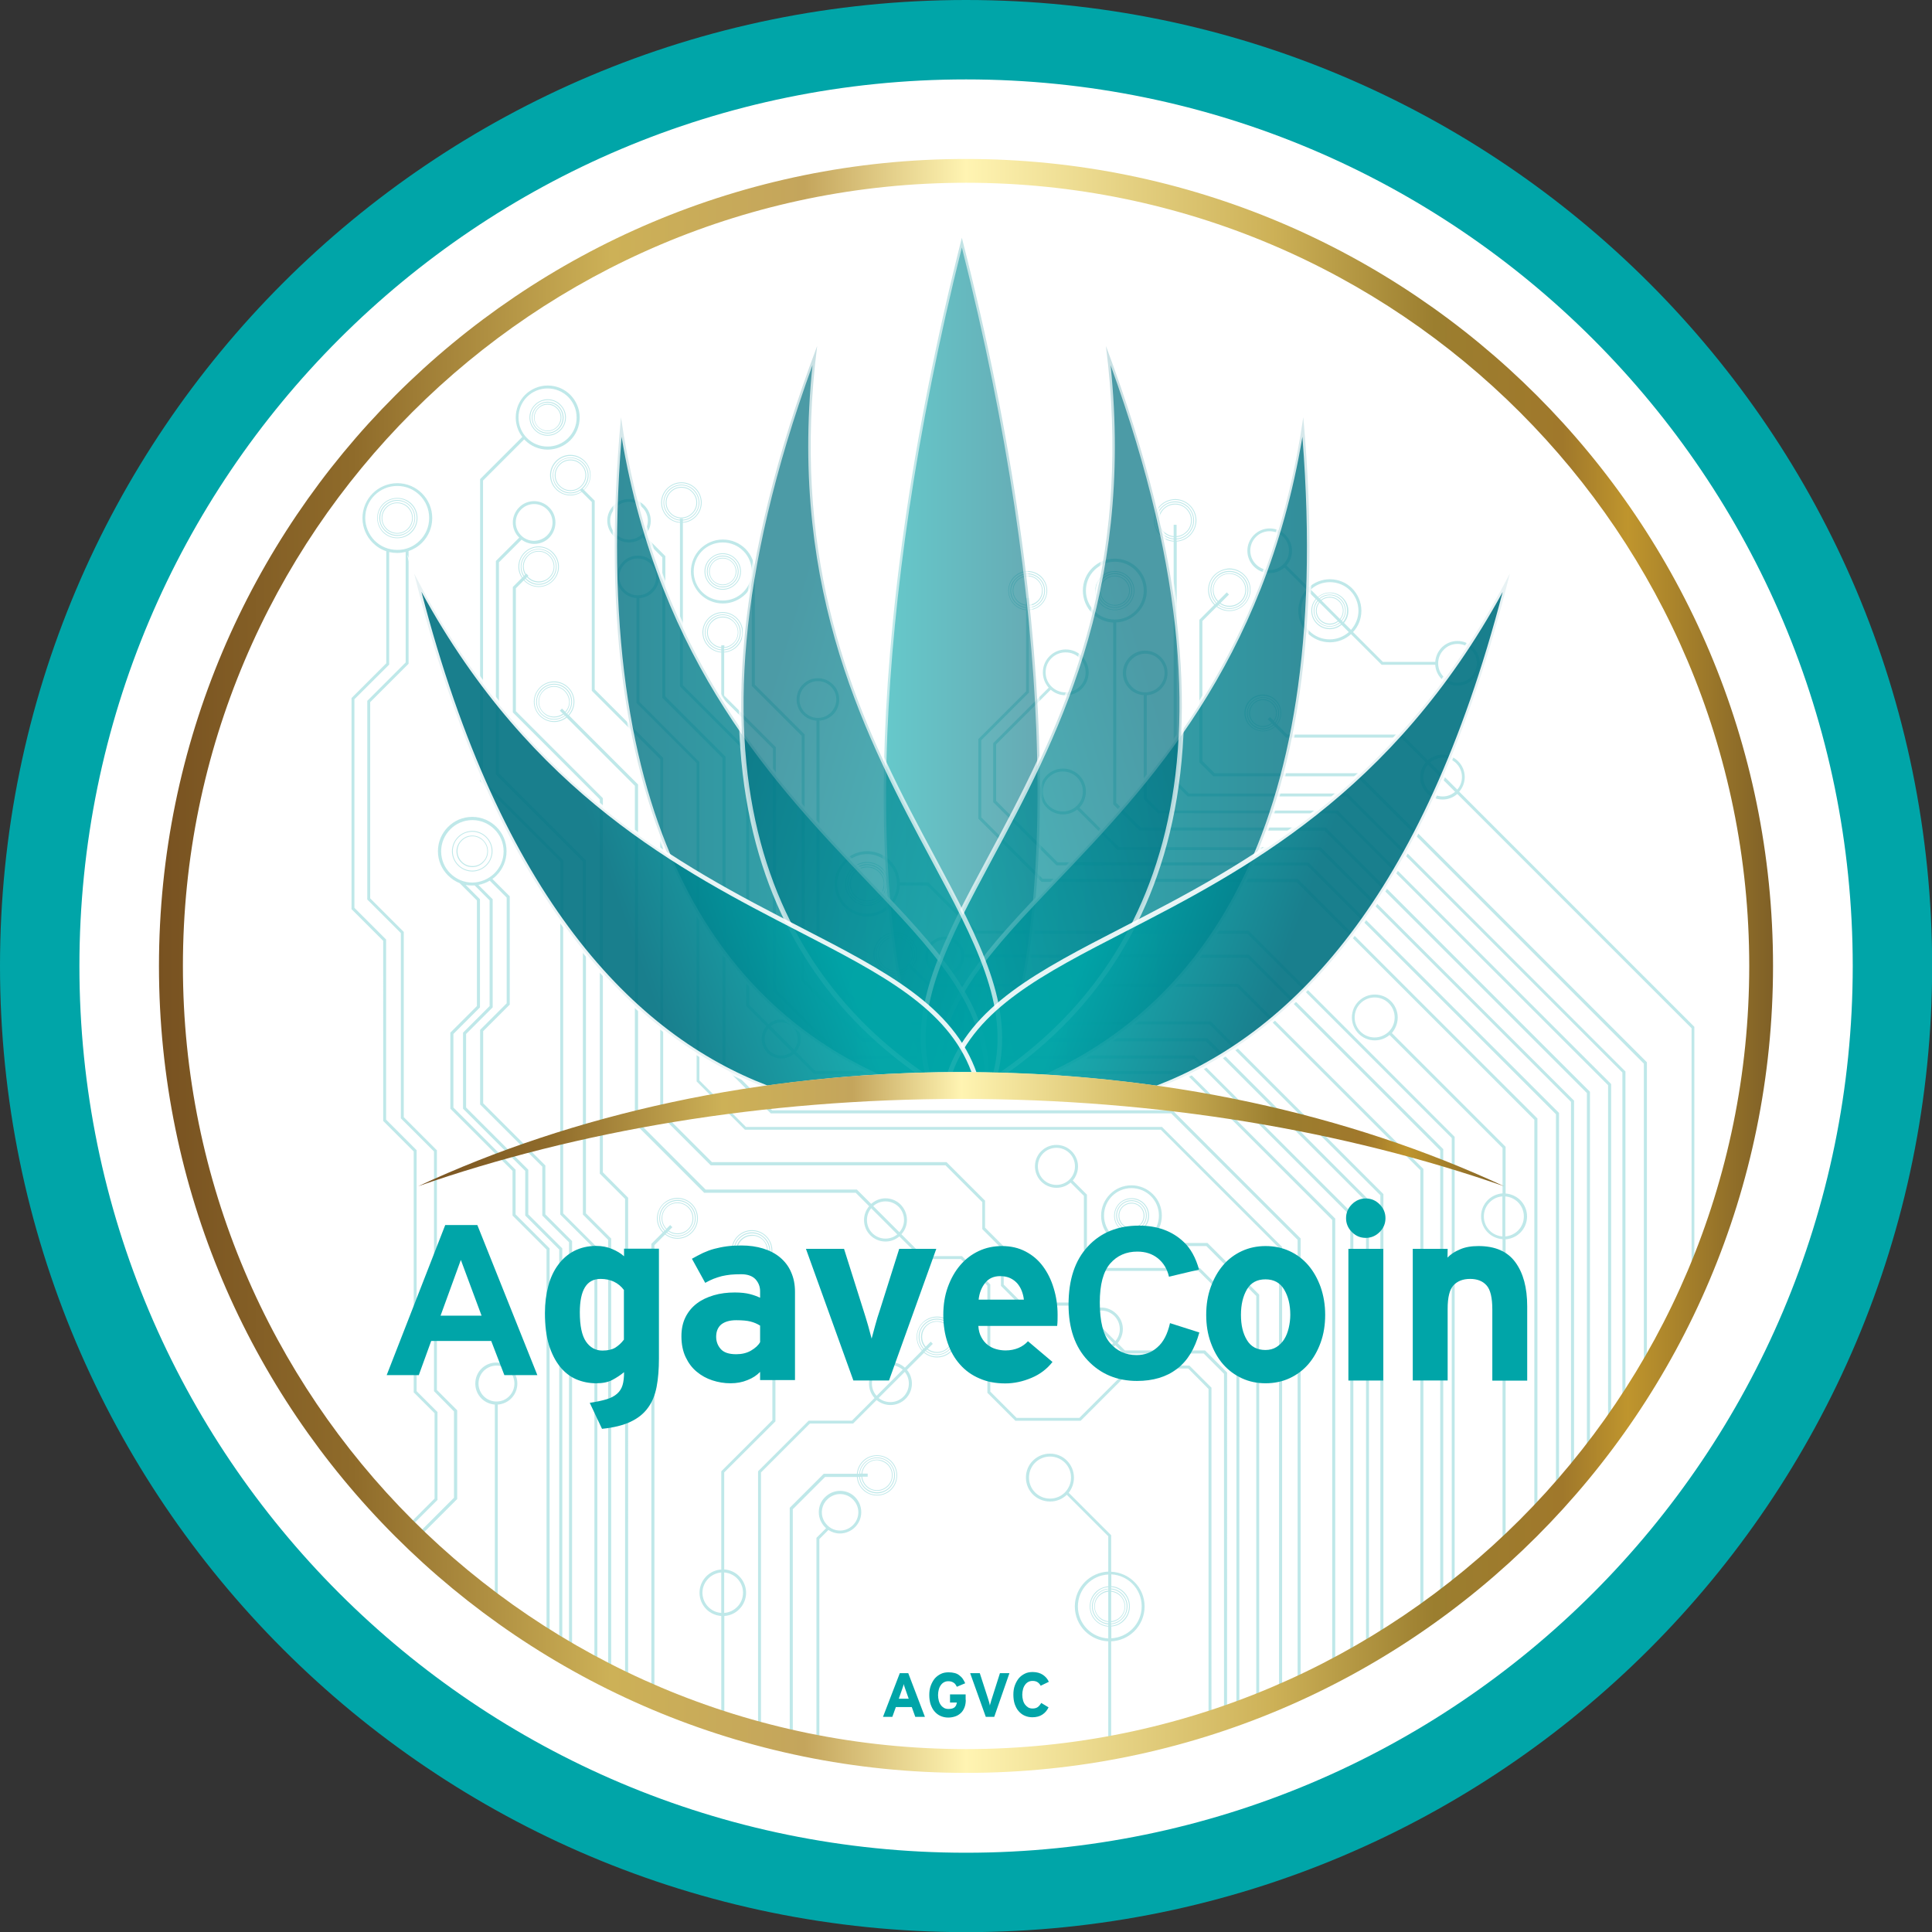 <svg id="Capa_1" xmlns="http://www.w3.org/2000/svg" xmlns:xlink="http://www.w3.org/1999/xlink" viewBox="0 0 1323.5 1323.5" width="2500" height="2500"><rect x="0" y="0" width="1323.5" height="1323.5" fill="#333333" stroke="none"/><style>.st0{fill-rule:evenodd;clip-rule:evenodd;fill:#fff}.st1{clip-path:url(#SVGID_2_)}.st2,.st3,.st4,.st5,.st6{fill-rule:evenodd;clip-rule:evenodd}.st2{opacity:.25;fill:#00a5a8}.st3,.st4,.st5,.st6{fill:url(#SVGID_3_)}.st4,.st5,.st6{fill:#00a5a8}.st5,.st6{opacity:.6;fill:url(#SVGID_4_)}.st6{fill:#fff}.st10,.st11,.st12,.st13,.st7,.st8,.st9{opacity:.8;fill-rule:evenodd;clip-rule:evenodd;fill:url(#SVGID_5_)}.st10,.st11,.st12,.st13,.st8,.st9{fill:#fff}.st10,.st11,.st12,.st13,.st9{fill:url(#SVGID_6_)}.st10,.st11,.st12,.st13{opacity:.7;fill:url(#SVGID_7_)}.st11,.st12,.st13{fill:#fff}.st12,.st13{fill:url(#SVGID_8_)}.st13{opacity:.9;fill:url(#SVGID_9_)}.st14{opacity:.9;fill:#fff}.st14,.st15,.st16{fill-rule:evenodd;clip-rule:evenodd}.st15{opacity:.9;fill:url(#SVGID_10_)}.st16{fill:url(#SVGID_11_)}.st17{fill:#00a5a8}</style><circle class="st0" cx="661.8" cy="661.8" r="611.1"/><defs><circle id="SVGID_1_" cx="661.8" cy="661.8" r="537.5"/></defs><clipPath id="SVGID_2_"><use xlink:href="#SVGID_1_" overflow="visible"/></clipPath><g class="st1"><path class="st2" d="M1158.8 1266V704.4L998.3 543.9c-2.7 2.4-6.2 3.8-10.1 3.8-4.2 0-8-1.7-10.8-4.5-2.8-2.8-4.5-6.6-4.5-10.8 0-3.9 1.4-7.4 3.8-10.1l-17-17H881l-7.5-7.5c-2.2 2-5.2 3.2-8.4 3.2-3.5 0-6.6-1.4-8.9-3.7-2.3-2.3-3.7-5.4-3.7-8.9s1.4-6.6 3.7-8.9c2.3-2.3 5.4-3.7 8.9-3.7s6.6 1.4 8.9 3.7c2.3 2.3 3.7 5.4 3.7 8.9 0 3-1 5.7-2.8 7.9l6.9 6.9h78.7l17.6 17.6c2.7-2.3 6.2-3.8 10-3.8 4.2 0 8 1.7 10.8 4.5 2.8 2.8 4.5 6.6 4.5 10.8 0 3.8-1.4 7.4-3.8 10l161.1 161.1V1266h-1.9zM932.6 418.4c0 5.6-2.1 10.7-5.7 14.6l20.4 20.4h35.9c.3-3.8 1.9-7.2 4.4-9.8 2.8-2.8 6.6-4.5 10.8-4.5 4.2 0 8 1.7 10.8 4.5 2.8 2.8 4.5 6.6 4.5 10.8 0 4.2-1.7 8-4.5 10.8-2.8 2.8-6.6 4.5-10.8 4.5-4.2 0-8-1.7-10.8-4.5-2.5-2.5-4.2-6-4.4-9.8h-36.7l-21-21c-3.8 3.5-8.9 5.6-14.5 5.6-6 0-11.4-2.4-15.3-6.3-3.9-3.9-6.3-9.3-6.3-15.3 0-5.6 2.1-10.7 5.6-14.5l-15.1-15.1c-2.7 2.3-6.2 3.8-10.1 3.8-4.2 0-8-1.7-10.8-4.5-2.8-2.8-4.5-6.6-4.5-10.8 0-4.2 1.7-8 4.5-10.8 2.8-2.8 6.6-4.5 10.8-4.5 4.2 0 8 1.7 10.8 4.5 2.8 2.8 4.5 6.6 4.5 10.8 0 3.8-1.4 7.4-3.8 10.1l15.1 15.1c3.8-3.5 9-5.7 14.6-5.7 6 0 11.4 2.4 15.3 6.3 3.8 3.9 6.3 9.3 6.3 15.3zm-7.1 13.1c3.1-3.5 5.1-8.1 5.1-13.1 0-5.4-2.2-10.3-5.7-13.9-3.5-3.5-8.4-5.7-13.9-5.7-5.1 0-9.7 1.9-13.1 5.1l5 5c2.2-1.9 5.1-3 8.2-3 3.5 0 6.6 1.4 8.9 3.7 2.3 2.3 3.7 5.4 3.7 8.9 0 3.1-1.1 6-3 8.2l4.8 4.8zm-29.2-26.2c-3.1 3.5-5 8.1-5 13.1 0 5.4 2.2 10.3 5.7 13.9 3.5 3.5 8.4 5.7 13.9 5.7 5 0 9.6-1.9 13.1-5l-5-5c-2.2 1.9-5 3-8.1 3-3.5 0-6.6-1.4-8.9-3.7-2.3-2.3-3.7-5.4-3.7-8.9 0-3.1 1.1-5.9 3-8.1l-5-5zm-110.7-.7c0-6-2.4-11.5-6.4-15.5s-9.4-6.4-15.5-6.4c-6 0-11.5 2.4-15.5 6.4s-6.4 9.4-6.4 15.5c0 6 2.4 11.5 6.4 15.5 3.7 3.7 8.8 6.1 14.4 6.4V551l17.9 17.9 126.8.1 179.8 179.8V1266h2.1V747.9l-181-181-126.8-.1-16.7-16.8V426.4c5.6-.3 10.7-2.6 14.4-6.4 4-3.9 6.5-9.4 6.5-15.4zm-7.9 14c-3.6 3.6-8.5 5.8-14 5.8s-10.4-2.2-14-5.8c-3.6-3.6-5.8-8.5-5.8-14s2.2-10.4 5.8-14c3.6-3.6 8.5-5.8 14-5.8s10.4 2.2 14 5.8c3.6 3.6 5.8 8.5 5.8 14s-2.2 10.4-5.8 14zm219.1 123.8l-18.6-18.6c-2 2.3-3.2 5.3-3.2 8.6 0 3.6 1.5 7 3.9 9.3 2.4 2.4 5.7 3.9 9.4 3.9 3.2 0 6.2-1.2 8.5-3.2zm-17.1-20.1l18.6 18.6c2-2.3 3.2-5.3 3.2-8.6 0-3.7-1.5-7-3.9-9.4-2.4-2.4-5.7-3.9-9.4-3.9-3.2.2-6.2 1.4-8.5 3.3zm28.1-58.6c2.4-2.4 3.9-5.7 3.9-9.4s-1.5-7-3.9-9.3c-2.4-2.4-5.7-3.9-9.4-3.9s-7 1.5-9.3 3.9c-2.4 2.4-3.9 5.7-3.9 9.4s1.5 7 3.9 9.4c2.4 2.4 5.7 3.9 9.4 3.9 3.6-.1 6.9-1.6 9.3-4zm-128.7-77.1c2.4-2.4 3.9-5.7 3.9-9.4s-1.5-7-3.9-9.4c-2.4-2.4-5.7-3.9-9.4-3.9-3.6 0-7 1.5-9.3 3.9-2.4 2.4-3.9 5.7-3.9 9.4s1.5 7 3.9 9.4c2.4 2.4 5.7 3.9 9.3 3.9 3.7 0 7-1.5 9.4-3.9zM743.9 542.2c0-4.4-1.8-8.3-4.6-11.1-2.9-2.9-6.8-4.6-11.1-4.6-4.4 0-8.3 1.8-11.1 4.6-2.9 2.9-4.6 6.8-4.6 11.1s1.8 8.3 4.6 11.1c2.9 2.9 6.8 4.6 11.1 4.6 3.6 0 7-1.2 9.7-3.3l27.7 27.7 138.2.1 172.4 172.4V1266h2.1V754c-57.9-57.8-115.7-115.7-173.6-173.6l-138.2-.1-27-27c2.6-2.8 4.4-6.7 4.4-11.1zm-6.1 9.7c-2.5 2.5-5.9 4-9.7 4-3.8 0-7.2-1.5-9.7-4-2.5-2.5-4-5.9-4-9.7 0-3.8 1.5-7.2 4-9.7 2.5-2.5 5.9-4 9.7-4 3.8 0 7.2 1.5 9.7 4 2.5 2.5 4 5.9 4 9.7 0 3.8-1.5 7.3-4 9.7zm8-91.3c0-4.4-1.8-8.3-4.6-11.1-2.9-2.9-6.8-4.6-11.1-4.6s-8.3 1.8-11.1 4.6c-2.9 2.9-4.6 6.8-4.6 11.1 0 4 1.5 7.7 4 10.5l-38 38v40.4l43.3 43.3 171.8.1 170.4 170.4V1266h2.1V762.4L896.3 590.8l-171.8-.1-42.1-42.1v-38.7l37.4-37.4c2.8 2.4 6.3 3.8 10.3 3.8 4.3 0 8.3-1.8 11.1-4.6 2.8-2.9 4.6-6.8 4.6-11.1zm-6.1 9.7c-2.5 2.5-5.9 4-9.7 4-3.8 0-7.2-1.5-9.7-4-2.5-2.5-4-5.9-4-9.7 0-3.8 1.5-7.2 4-9.7 2.5-2.5 5.9-4 9.7-4 3.8 0 7.2 1.5 9.7 4 2.5 2.5 4 5.9 4 9.7 0 3.7-1.5 7.2-4 9.7zm60.1-9.3c0-4.2-1.7-8-4.5-10.8-2.8-2.8-6.6-4.5-10.8-4.5-4.2 0-8 1.7-10.8 4.5-2.8 2.8-4.5 6.6-4.5 10.8 0 4.2 1.7 8 4.5 10.8 2.5 2.5 6 4.2 9.8 4.4v71.3l9.6 9.6 122.3.1 186.2 186.2V1266h2.1V742.6L916.3 555.3l-122.3-.1-8.4-8.4v-70.5c3.8-.3 7.2-1.9 9.8-4.4 2.7-2.8 4.4-6.6 4.4-10.9zm-5.9 9.4c-2.4 2.4-5.7 3.9-9.3 3.9-3.7 0-7-1.5-9.3-3.9-2.4-2.4-3.9-5.7-3.9-9.4s1.5-7 3.9-9.3c2.4-2.4 5.7-3.9 9.3-3.9 3.7 0 7 1.5 9.3 3.9 2.4 2.4 3.9 5.7 3.9 9.3 0 3.7-1.5 7-3.9 9.4zM957.5 697c0-4.3-1.8-8.3-4.6-11.1-2.8-2.9-6.8-4.6-11.1-4.6-4.4 0-8.3 1.8-11.1 4.6-2.9 2.8-4.6 6.8-4.6 11.1s1.8 8.3 4.6 11.1c2.9 2.9 6.8 4.6 11.1 4.6 3.9 0 7.4-1.4 10.1-3.7l77.4 77.4v31.1c-3.9.3-7.5 2-10.1 4.6-2.9 2.9-4.6 6.8-4.6 11.1 0 4.4 1.8 8.3 4.6 11.1 2.6 2.6 6.2 4.3 10.1 4.6v417h2.1V849c3.9-.3 7.5-2 10.1-4.6 2.9-2.9 4.6-6.8 4.6-11.1s-1.8-8.3-4.6-11.1c-2.6-2.6-6.2-4.3-10.1-4.6v-32l-77.9-77.9c2.4-2.9 4-6.6 4-10.7zm-6.1 9.7c2.5-2.5 4-5.9 4-9.7 0-3.8-1.5-7.2-4-9.7-2.5-2.5-5.9-4-9.7-4-3.8 0-7.2 1.5-9.7 4-2.5 2.5-4 5.9-4 9.7 0 3.8 1.5 7.2 4 9.7 2.5 2.5 5.9 4 9.7 4 3.8 0 7.2-1.6 9.7-4zm88.5 136.3c2.5-2.5 4-5.9 4-9.7 0-3.8-1.5-7.2-4-9.7-2.3-2.3-5.3-3.7-8.7-4V847c3.4-.3 6.5-1.8 8.7-4zm-10.7-23.4c-3.4.2-6.4 1.7-8.7 4-2.5 2.5-4 5.9-4 9.7 0 3.8 1.5 7.2 4 9.7 2.3 2.3 5.3 3.7 8.7 4v-27.4zm-233.3 13.2c0-5.8-2.3-11-6.1-14.7-3.8-3.8-9-6.1-14.7-6.1-5.8 0-11 2.3-14.7 6.1-3.8 3.8-6.1 9-6.1 14.7 0 5.8 2.3 11 6.1 14.7 3.8 3.8 9 6.1 14.7 6.1h51.3l34.2 34.2V1266h2V886.9l-35.4-35.4H784c2.1-1 4.1-2.4 5.7-4 3.9-3.8 6.2-9 6.2-14.7zm-7.5 13.2c-3.4 3.4-8.1 5.5-13.3 5.5-5.2 0-9.9-2.1-13.3-5.5-3.4-3.4-5.5-8.1-5.5-13.3 0-5.2 2.1-9.9 5.5-13.3 3.4-3.4 8.1-5.5 13.3-5.5 5.2 0 9.9 2.1 13.3 5.5 3.4 3.4 5.5 8.1 5.5 13.3 0 5.3-2.1 10-5.5 13.3zm-172-239.4h18.8l33 33 186.4.1 139.9 139.9V1266h2V778.8L855.4 637.7l-186.4-.1-33-33.1h-19.6c-.3-5.8-2.7-11-6.5-14.8-4.1-4.1-9.7-6.6-15.8-6.6-6.2 0-11.8 2.5-15.8 6.6-4.1 4.1-6.6 9.7-6.6 15.8 0 6.2 2.5 11.8 6.6 15.8 4.1 4.1 9.7 6.6 15.8 6.6 6.2 0 11.8-2.5 15.8-6.6 3.8-3.7 6.2-8.9 6.5-14.7zm-8 13.3c-3.7 3.7-8.8 6-14.4 6s-10.7-2.3-14.4-6c-3.7-3.7-6-8.8-6-14.4s2.3-10.7 6-14.4c3.7-3.7 8.8-6 14.4-6s10.7 2.3 14.4 6c3.7 3.7 6 8.8 6 14.4 0 5.7-2.3 10.8-6 14.4zm52.2 36.1l194 .1 132 132V1266h2.1V787.2L855.5 654H660.6c-.2-3.3-1.7-6.2-3.9-8.4-2.4-2.4-5.8-3.9-9.5-3.9s-7 1.5-9.5 3.9c-2.4 2.4-3.9 5.8-3.9 9.5s1.5 7 3.9 9.5c2.4 2.4 5.8 3.9 9.5 3.9s7-1.5 9.5-3.9c2.2-2.4 3.6-5.3 3.9-8.6zm-5.4 7c-2.1 2.1-4.9 3.3-8 3.3-3.1 0-6-1.3-8-3.3-2-2.1-3.3-4.9-3.3-8 0-3.1 1.3-6 3.3-8 2-2 4.9-3.3 8-3.3 3.1 0 6 1.3 8 3.3 2.1 2.1 3.3 4.9 3.3 8 0 3.1-1.2 5.9-3.3 8zM515 400.8v69.1l34.2 34.2v168.1l41.2 41.2h235.8L935.8 823v443h2V822.1L827 711.2H591.2l-40-40V503.1L517.1 469v-77.5c0-6.1-2.5-11.5-6.4-15.5-4-4-9.5-6.4-15.5-6.4-6.1 0-11.5 2.5-15.5 6.4-4 4-6.4 9.5-6.4 15.5 0 6.1 2.5 11.5 6.4 15.5 4 4 9.5 6.4 15.5 6.4 6.1 0 11.5-2.5 15.5-6.4 1.7-1.8 3.2-3.9 4.3-6.2zm-5.8 4.8c-3.6 3.6-8.6 5.8-14.1 5.8s-10.5-2.2-14.1-5.8c-3.6-3.6-5.8-8.6-5.8-14.1s2.2-10.5 5.8-14.1c3.6-3.6 8.6-5.8 14.1-5.8s10.5 2.2 14.1 5.8c3.6 3.6 5.8 8.6 5.8 14.1s-2.2 10.5-5.8 14.1zm65.7 73.6c0-4-1.6-7.7-4.3-10.3-2.6-2.6-6.3-4.3-10.3-4.3-4 0-7.7 1.6-10.3 4.3-2.6 2.6-4.3 6.3-4.3 10.3 0 4 1.6 7.7 4.3 10.3 2.4 2.4 5.7 4 9.3 4.2v166.8l41.2 41.2h228l117.1 117.1V1266h2.1V818c-39.5-39.4-78.8-78.9-118.3-118.3h-228l-40-40v-166c3.6-.3 6.9-1.8 9.3-4.2 2.6-2.6 4.2-6.3 4.2-10.3zm-5.7 8.9c-2.3 2.3-5.4 3.7-8.9 3.7s-6.6-1.4-8.9-3.7c-2.3-2.3-3.7-5.4-3.7-8.9s1.4-6.6 3.7-8.9c2.3-2.3 5.4-3.7 8.9-3.7s6.6 1.4 8.9 3.7c2.3 2.3 3.7 5.4 3.7 8.9s-1.5 6.6-3.7 8.9zm214.9 612.4c0 6.6-2.7 12.6-7 16.9-4.1 4.1-9.7 6.7-15.9 7V1266h-2v-141.6c-6.2-.3-11.8-2.9-15.9-7-4.3-4.3-7-10.3-7-16.9 0-6.6 2.7-12.6 7-16.9 4.1-4.1 9.7-6.7 15.9-7v-24.2l-28.4-28.4c-3 2.9-7 4.6-11.5 4.6s-8.7-1.8-11.7-4.8-4.8-7.1-4.8-11.6 1.8-8.7 4.8-11.6c3-3 7.1-4.8 11.7-4.8 4.5 0 8.7 1.8 11.6 4.8 3 3 4.8 7.1 4.8 11.7 0 3.9-1.4 7.5-3.6 10.3l29.1 29.1v25c6.2.3 11.8 2.9 15.9 7 4.3 4.2 7 10.2 7 16.8zm-8.4 15.4c-3.7 3.7-8.8 6.1-14.4 6.4v-8.1c3.4-.2 6.5-1.7 8.7-4 2.5-2.5 4-5.9 4-9.8 0-3.8-1.5-7.3-4-9.8-2.3-2.3-5.3-3.8-8.7-4v-8.1c5.6.3 10.7 2.7 14.4 6.4 4 4 6.4 9.4 6.4 15.5s-2.5 11.6-6.4 15.5zm-16.5-37.3v8.1c-3.4.3-6.5 1.7-8.7 4-2.5 2.5-4 5.9-4 9.8 0 3.8 1.5 7.3 4 9.8 2.3 2.3 5.3 3.8 8.7 4v8.1c-5.6-.3-10.7-2.7-14.4-6.4-4-4-6.4-9.4-6.4-15.5 0-6 2.4-11.5 6.4-15.5 3.7-3.7 8.7-6.1 14.4-6.4zM548.5 711.8c0-3.7-1.5-7-3.9-9.5-2.4-2.4-5.8-3.9-9.5-3.9-3.3 0-6.4 1.2-8.7 3.2l-13.2-13.2V514.8l-45.4-45.4V358.1c3.4-.2 6.5-1.7 8.8-4 2.5-2.5 4.1-6 4.1-9.8 0-3.8-1.6-7.3-4.1-9.8-2.5-2.5-6-4.1-9.8-4.1-3.8 0-7.3 1.6-9.8 4.1-2.5 2.5-4.1 6-4.1 9.8 0 3.8 1.6 7.3 4.1 9.8 2.3 2.3 5.4 3.8 8.8 4v112.1l45.4 45.4v173.6L525 703c-2 2.3-3.2 5.4-3.2 8.7 0 3.7 1.5 7 3.9 9.5 2.4 2.4 5.8 3.9 9.5 3.9 3.3 0 6.4-1.2 8.7-3.2l13.8 13.8h254.9l100 100V1266h2.1V834.8L813.4 733.7H558.5l-13.2-13.2c2-2.4 3.2-5.4 3.2-8.7zm-4.6 7.2l-16-16c2-1.6 4.5-2.6 7.3-2.6 3.1 0 6 1.3 8 3.3 2.1 2.1 3.3 4.9 3.3 8 0 2.8-1 5.3-2.6 7.3zm-17.5-14.5l16 16c-2 1.6-4.5 2.6-7.3 2.6-3.1 0-6-1.3-8-3.3-2-2-3.3-4.9-3.3-8 0-2.8 1-5.3 2.6-7.3zm203.1 317.9c-2.6 2.6-6.2 4.2-10.2 4.2-4 0-7.6-1.6-10.2-4.2-2.6-2.6-4.2-6.2-4.2-10.2 0-4 1.6-7.6 4.2-10.2 2.6-2.6 6.2-4.2 10.2-4.2 4 0 7.6 1.6 10.2 4.2 2.6 2.6 4.2 6.2 4.2 10.2 0 3.9-1.6 7.5-4.2 10.2zm39.7-112c0 3.7-1.4 7.1-3.6 9.7l5 5h54.9l15.1 15.1V1266h-2.1V941.1l-13.9-13.9h-54.9l-5.6-5.6c-2.6 2.3-6 3.6-9.7 3.6-4.1 0-7.8-1.7-10.4-4.3-2.7-2.7-4.3-6.4-4.3-10.4 0-3.7 1.4-7.1 3.6-9.7l-6.4-6.4h-37.7l-13.5-13.5v-26.1L672.9 842v-18.5l-25.2-25.2H486.9l-34.6-34.6V520.1l-46.9-46.9V343.9l-6.9-6.9c-2.2 1.5-4.9 2.4-7.8 2.4-3.8 0-7.3-1.6-9.8-4.1-2.5-2.5-4.1-6-4.1-9.8 0-3.8 1.6-7.3 4.1-9.8 2.5-2.5 6-4.1 9.8-4.1 3.8 0 7.3 1.6 9.8 4.1 2.5 2.5 4.1 6 4.1 9.8 0 3.8-1.6 7.3-4.1 9.8l-.4.4 7.3 7.3v129.3l46.9 46.9v243.5l33.4 33.4h160.7l26.4 26.4V841l12.8 12.8V880l12.3 12.3h37.7l7 7c2.6-2.3 6-3.6 9.7-3.6 4.1 0 7.8 1.7 10.4 4.3 2.8 2.7 4.5 6.4 4.5 10.4zm-5.1 8.3l-17.9-17.9c2.2-1.9 5.1-3 8.2-3 3.5 0 6.7 1.4 9 3.7 2.3 2.3 3.7 5.5 3.7 9 0 3.1-1.1 5.9-3 8.2zm-19.3-16.5l17.9 17.9c-2.2 1.9-5.1 3-8.2 3-3.5 0-6.7-1.4-9-3.7-2.3-2.3-3.7-5.5-3.7-9-.1-3.1 1.1-6 3-8.2zM738.5 799c0 3.7-1.4 7.1-3.6 9.7l9.7 9.7v37l13.2 13.2h64.1l27.1 27.1V1266h-2V896.5l-26-25.9h-64.1l-14.4-14.4v-37l-9.1-9.1c-2.6 2.3-6 3.6-9.7 3.6-4.1 0-7.8-1.7-10.4-4.3-2.7-2.7-4.3-6.4-4.3-10.4 0-4.1 1.6-7.8 4.3-10.4 2.7-2.7 6.4-4.3 10.4-4.3 4.1 0 7.8 1.7 10.4 4.3 2.7 2.7 4.4 6.4 4.4 10.4zm-5.8 9c-2.3 2.3-5.5 3.7-9 3.7s-6.7-1.4-9-3.7c-2.3-2.3-3.7-5.5-3.7-9s1.4-6.7 3.7-9c2.3-2.3 5.5-3.7 9-3.7s6.7 1.4 9 3.7c2.3 2.3 3.7 5.5 3.7 9s-1.4 6.7-3.7 9zm-111.4 27.7c0 3.8-1.4 7.2-3.8 9.8l15 15H659l19.4 19.4v73.4l18 18h43l35.8-35.8h39.6l15.1 15.1V1266h-2V951.5l-13.9-14h-37.9l-35.8 35.8h-44.7l-19.2-19.2v-73.4l-18.2-18.2h-26.5L616.1 847c-2.6 2.2-5.9 3.5-9.5 3.5-4.1 0-7.8-1.7-10.4-4.3-2.7-2.7-4.3-6.4-4.3-10.4 0-3.6 1.3-6.9 3.5-9.5l-9.2-9.2H482.4c-15.8-15.9-31.7-31.7-47.5-47.5V538.3l-46.7-46.7c-2.4 1.9-5.4 3-8.6 3-3.8 0-7.3-1.6-9.8-4.1-2.5-2.5-4.1-6-4.1-9.8 0-3.8 1.6-7.3 4.1-9.8 2.5-2.5 6-4.1 9.8-4.1 3.8 0 7.3 1.6 9.8 4.1 2.5 2.5 4.1 6 4.1 9.8 0 3.6-1.4 7-3.7 9.4l47.3 47.3v231.2l46.3 46.3H587l9.8 9.8c2.6-2.3 6.1-3.8 9.8-3.8 4.1 0 7.8 1.7 10.4 4.3 2.7 2.8 4.3 6.5 4.3 10.5zm-5.2 8.4l-17.9-17.9c2.2-2 5.2-3.2 8.4-3.2 3.5 0 6.7 1.4 9 3.7 2.3 2.3 3.7 5.5 3.7 9 0 3.2-1.2 6.2-3.2 8.4zm-19.3-16.4l17.9 17.9c-2.2 1.8-5 2.9-8.1 2.9-3.5 0-6.7-1.4-9-3.7-2.3-2.3-3.7-5.5-3.7-9 0-3.1 1.1-5.9 2.9-8.1zm27.9 120.1c0 4.1-1.7 7.8-4.3 10.4-2.7 2.7-6.4 4.3-10.4 4.3-3.6 0-6.9-1.3-9.5-3.4l-16.1 16.1h-29.6l-33.5 33.5V1266h-2v-258.1l34.7-34.7h29.6l15.5-15.5c-2.4-2.6-3.8-6.1-3.8-9.9 0-4.1 1.7-7.8 4.3-10.4 2.7-2.7 6.4-4.3 10.4-4.3 3.8 0 7.3 1.4 9.9 3.8l11.6-11.6c-2.2-2.5-3.6-5.8-3.6-9.4 0-3.9 1.6-7.4 4.1-9.9 2.5-2.5 6-4.1 9.9-4.1 3.9 0 7.4 1.6 9.9 4.1 2.5 2.5 4.1 6 4.1 9.9s-1.6 7.4-4.1 9.9c-2.5 2.5-6 4.1-9.9 4.1-3.4 0-6.5-1.2-8.9-3.2l-11.7 11.7c2.1 2.5 3.4 5.8 3.4 9.4zm-5.8 9c-2.3 2.3-5.5 3.7-9 3.7-3 0-5.8-1.1-8-2.8l17.9-17.9c1.8 2.2 2.8 5 2.8 8 0 3.5-1.4 6.7-3.7 9zm-.5-18.5l-17.9 17.9c-2-2.2-3.2-5.2-3.2-8.4 0-3.5 1.4-6.7 3.7-9 2.3-2.3 5.5-3.7 9-3.7 3.2 0 6.1 1.3 8.4 3.2zm-28.4 97.6c0 4-1.6 7.6-4.3 10.3-2.6 2.6-6.3 4.3-10.3 4.3-2.9 0-5.7-.9-7.9-2.4l-6.2 6.2V1266h-2v-212.5l6.6-6.6c-.2-.2-.5-.4-.7-.7-2.6-2.6-4.3-6.3-4.3-10.3 0-4 1.6-7.7 4.3-10.3 2.6-2.6 6.3-4.3 10.3-4.3 4 0 7.7 1.6 10.3 4.3 2.6 2.7 4.2 6.3 4.2 10.3zm-5.7 8.9c-2.3 2.3-5.4 3.7-8.8 3.7-3.4 0-6.6-1.4-8.8-3.7-2.3-2.3-3.7-5.4-3.7-8.8 0-3.4 1.4-6.6 3.7-8.8 2.3-2.3 5.4-3.7 8.8-3.7 3.4 0 6.6 1.4 8.8 3.7 2.3 2.3 3.7 5.4 3.7 8.8 0 3.4-1.4 6.5-3.7 8.8zm-73.2 46.3c0 4.4-1.8 8.4-4.7 11.3-2.7 2.7-6.3 4.4-10.2 4.6v159h-2.1v-159c-4-.3-7.6-2-10.2-4.6-2.9-2.9-4.7-6.9-4.7-11.3s1.8-8.4 4.7-11.3c2.7-2.7 6.3-4.4 10.2-4.6v-67.3l35-35V872.4l-5-5c-2.4 2.1-5.6 3.3-9 3.3-3.9 0-7.4-1.6-9.9-4.1-2.5-2.5-4.1-6-4.1-9.9 0-3.9 1.6-7.4 4.1-9.9 2.5-2.5 6-4.1 9.9-4.1 3.9 0 7.4 1.6 9.9 4.1 2.5 2.5 4.1 6 4.1 9.9 0 3.5-1.3 6.8-3.5 9.3l5.6 5.6v102.1l-35.1 35v66.4c4 .3 7.6 2 10.2 4.6 3 3 4.8 7 4.8 11.4zm-6.2 9.8c-2.3 2.3-5.4 3.8-8.8 4v-27.7c3.4.3 6.5 1.7 8.8 4 2.5 2.5 4.1 6 4.1 9.8 0 3.9-1.5 7.4-4.1 9.9zm-10.8-23.7v27.7c-3.4-.2-6.5-1.7-8.8-4-2.5-2.5-4.1-6-4.1-9.8 0-3.8 1.6-7.3 4.1-9.8 2.3-2.3 5.4-3.8 8.8-4.1zm-139.6 98.2c0 4-1.6 7.6-4.2 10.2-2.4 2.4-5.6 3.9-9.2 4.2v76.2H339v-76.2c-3.6-.3-6.8-1.8-9.2-4.2-2.6-2.6-4.2-6.2-4.2-10.2 0-4 1.6-7.6 4.2-10.2 2.4-2.4 5.6-3.9 9.2-4.2V962.2c-3.6-.3-6.8-1.8-9.2-4.2-2.6-2.6-4.2-6.2-4.2-10.2 0-4 1.6-7.6 4.2-10.2 2.6-2.6 6.2-4.2 10.2-4.2 4 0 7.6 1.6 10.2 4.2 2.6 2.6 4.2 6.2 4.2 10.2 0 4-1.6 7.6-4.2 10.2-2.4 2.4-5.6 3.9-9.2 4.2V1161c3.6.3 6.8 1.8 9.2 4.2 2.7 2.6 4.3 6.2 4.3 10.2zm-5.7 8.7c2.2-2.2 3.6-5.3 3.6-8.7 0-3.4-1.4-6.5-3.6-8.7-2-2-4.7-3.3-7.7-3.6v24.6c3-.3 5.7-1.6 7.7-3.6zm-9.8-21c-3 .2-5.7 1.6-7.7 3.6-2.2 2.2-3.6 5.3-3.6 8.7 0 3.4 1.4 6.5 3.6 8.7 2 2 4.7 3.3 7.7 3.6v-24.6zm-51.5 66.7c0 4-1.6 7.6-4.3 10.3-2.6 2.6-6.3 4.3-10.3 4.3-4 0-7.6-1.6-10.3-4.3-2.6-2.6-4.3-6.3-4.3-10.3 0-4 1.6-7.6 4.3-10.3 2.4-2.4 5.5-3.9 9-4.2v-149.9L311 1026v-59.1L297.3 953V788.8l-22.7-22.7V639.2l-23-23V480.1l26.3-26.3v-75.7c-1.8.4-3.7.7-5.7.7-1.9 0-3.8-.2-5.6-.6v77.1L242.8 479v142.9l21.7 21.7V767l20.9 20.9V953l14.3 14.3v60.2l-40.6 40.6v112.3c0 .6.1 1.2.1 1.7 0 .6 0 1.2-.1 1.7v.1c-.5 5.9-3 11.1-6.9 15-4.3 4.3-10.3 7-16.9 7-6.6 0-12.6-2.7-16.9-7-4.3-4.3-7-10.3-7-16.9 0-6.6 2.7-12.6 7-16.9 4.3-4.3 10.3-7 16.9-7 6.6 0 12.6 2.7 16.9 7 2 2 3.7 4.4 4.9 7.1v-105l40.6-40.6v-58.5l-14.3-14.3v-165l-20.9-20.9V644.5l-21.7-21.7V478.2l23.8-23.8v-76.8c-3.6-1.2-6.7-3.2-9.3-5.8-4.3-4.3-7-10.3-7-16.9 0-6.6 2.7-12.6 7-16.9 4.3-4.3 10.3-7 16.9-7 6.6 0 12.6 2.7 16.9 7 4.3 4.3 7 10.3 7 16.9 0 6.6-2.7 12.6-7 16.9-2.6 2.6-5.7 4.5-9.2 5.7v77.2L253.6 481v134.4l23 23v126.9l22.7 22.7v164.2l13.9 13.9v60.8l-39.4 39.4v149.1c3.7.2 7 1.8 9.5 4.2 2.6 2.5 4.2 6.2 4.2 10.2zm-5.7 8.8c2.3-2.3 3.7-5.4 3.7-8.8 0-3.4-1.4-6.6-3.7-8.8-2.3-2.3-5.4-3.7-8.8-3.7-3.4 0-6.6 1.4-8.8 3.7-2.3 2.3-3.7 5.4-3.7 8.8 0 3.4 1.4 6.6 3.7 8.8 2.3 2.3 5.4 3.7 8.8 3.7 3.4 0 6.6-1.4 8.8-3.7zm-31.2-41c3.6-3.6 5.9-8.4 6.3-13.8v-3.4c-.4-5.4-2.8-10.2-6.3-13.8-4-4-9.4-6.4-15.5-6.4-6 0-11.5 2.5-15.5 6.4-4 4-6.4 9.4-6.4 15.5 0 6 2.4 11.5 6.4 15.5s9.4 6.4 15.5 6.4c6.1.1 11.6-2.4 15.5-6.4zm98.2-241.1c2.2-2.2 3.6-5.3 3.6-8.7 0-3.4-1.4-6.5-3.6-8.7-2.2-2.2-5.3-3.6-8.7-3.6-3.4 0-6.5 1.4-8.7 3.6-2.2 2.2-3.6 5.3-3.6 8.7 0 3.4 1.4 6.5 3.6 8.7 2.2 2.2 5.3 3.6 8.7 3.6 3.4 0 6.5-1.3 8.7-3.6zM347 583.1c0-6.5-2.6-12.3-6.9-16.6-4.2-4.2-10.1-6.9-16.6-6.9-6.5 0-12.3 2.6-16.6 6.9-4.2 4.2-6.9 10.1-6.9 16.6 0 6.5 2.6 12.3 6.9 16.6 2.3 2.3 5 4.1 8 5.3l11.8 11.8v72.4l-18.2 18.2v52.1l42.6 42.6v30.6l23.3 23.3v410h2.1V855.2l-23.3-23.3v-30.6l-42.6-42.6v-50.4l18.2-18.2V616l-9.8-9.8c1.5.3 2.9.4 4.5.4.5 0 1.1 0 1.6-.1l10.3 10.3v72.4l-18.2 18.2v52.1l42.6 42.6v30.6l23.3 23.3v410h2.1V855.2l-23.3-23.3v-30.6l-42.6-42.6v-50.4l18.2-18.2V616l-9.8-9.8c2.8-.5 5.4-1.5 7.8-2.9l11.6 11.6v72.4l-18.2 18.2v51.1l42.6 42.6v33.5l18.3 18.3v415h2.1V850.2l-18.3-18.3v-33.5L331 755.8v-49.4l18.2-18.2V614l-11.9-11.9c1-.7 2-1.5 2.8-2.4 4.3-4.2 6.9-10.1 6.9-16.6zm-8.3 15.2c3.9-3.9 6.3-9.2 6.3-15.1s-2.4-11.3-6.3-15.1c-3.9-3.9-9.2-6.3-15.1-6.3s-11.3 2.4-15.1 6.3c-3.9 3.9-6.3 9.2-6.3 15.1s2.4 11.3 6.3 15.1c3.9 3.9 9.2 6.3 15.1 6.3 5.9-.1 11.2-2.5 15.1-6.3zm112.9-203.1c0-4-1.6-7.7-4.3-10.3-2.6-2.6-6.3-4.3-10.3-4.3-4 0-7.7 1.6-10.3 4.3-2.6 2.6-4.3 6.3-4.3 10.3 0 4 1.6 7.7 4.3 10.3 2.4 2.4 5.7 4 9.3 4.2v71.8l41.2 41.2v218.1l33.1 33.1h284.9l81 81v411h2.1V854.2L796 772H511l-31.9-31.9V522L438 480.8v-71c3.6-.3 6.9-1.8 9.3-4.2 2.6-2.7 4.3-6.3 4.3-10.4zm-5.8 8.9c2.3-2.3 3.7-5.4 3.7-8.9s-1.4-6.6-3.7-8.9c-2.3-2.3-5.4-3.7-8.9-3.7s-6.6 1.4-8.9 3.7c-2.3 2.3-3.7 5.4-3.7 8.9s1.4 6.6 3.7 8.9c2.3 2.3 5.4 3.7 8.9 3.7s6.7-1.4 8.9-3.7zm0-47.4c0-4.1-1.7-7.8-4.4-10.5s-6.4-4.4-10.5-4.4-7.8 1.7-10.5 4.4-4.4 6.4-4.4 10.5 1.7 7.8 4.4 10.5 6.4 4.4 10.5 4.4c3.5 0 6.8-1.2 9.3-3.3l13.5 13.5V478l41.2 41.2v210.4l33.1 33.1h274.3l86.6 86.6V1266h2.1V848.4l-87.8-87.8H528.9l-31.9-32V518.3l-41.2-41.2V381l-14.1-14.1c2.5-2.6 4.1-6.2 4.1-10.2zm-5.8 9.1c2.3-2.3 3.8-5.5 3.8-9.1 0-3.5-1.4-6.8-3.8-9.1-2.3-2.3-5.5-3.8-9.1-3.8-3.5 0-6.8 1.4-9.1 3.8-2.3 2.3-3.8 5.5-3.8 9.1 0 3.5 1.4 6.8 3.8 9.1 2.3 2.3 5.5 3.8 9.1 3.8 3.5 0 6.7-1.5 9.1-3.8zM397.1 286c0-6.1-2.5-11.5-6.4-15.5-4-4-9.5-6.4-15.5-6.4-6.1 0-11.5 2.5-15.5 6.4-4 4-6.4 9.5-6.4 15.5 0 5 1.7 9.7 4.5 13.3l-28.9 28.9v207l54.9 54.9V832l23.4 23.4V1266h2V854.6l-23.4-23.4V589.4l-54.9-54.9V329.2l28.2-28.2.6.6c4 4 9.5 6.4 15.5 6.4 6.1 0 11.5-2.5 15.5-6.4 4-4 6.4-9.5 6.4-15.6zm-7.9 14.1c-3.6 3.6-8.6 5.8-14.1 5.8s-10.5-2.2-14.1-5.8c-3.6-3.6-5.8-8.6-5.8-14.1s2.2-10.5 5.8-14.1c3.6-3.6 8.6-5.8 14.1-5.8s10.5 2.2 14.1 5.8c3.6 3.6 5.8 8.6 5.8 14.1.1 5.5-2.2 10.5-5.8 14.1zm-8.7 57.8c0-4-1.6-7.7-4.3-10.3-2.6-2.6-6.3-4.3-10.3-4.3-4 0-7.7 1.6-10.3 4.3-2.6 2.6-4.3 6.3-4.3 10.3 0 4 1.6 7.7 4.3 10.3l.1.1-16 16v146.3l59.6 59.6V832l17.3 17.3V1266h2.1V848.5l-17.3-17.3V589.4l-59.6-59.6V385.2l15.5-15.5c2.4 1.8 5.5 2.9 8.7 2.9 4 0 7.7-1.6 10.3-4.3 2.6-2.7 4.2-6.4 4.2-10.4zm-5.7 8.9c2.3-2.3 3.7-5.4 3.7-8.9s-1.4-6.6-3.7-8.9c-2.3-2.3-5.4-3.7-8.9-3.7s-6.6 1.4-8.9 3.7c-2.3 2.3-3.7 5.4-3.7 8.9s1.4 6.6 3.7 8.9c2.3 2.3 5.4 3.7 8.9 3.7 3.5-.1 6.6-1.5 8.9-3.7zm-87.2 3.5c4-4 6.4-9.4 6.4-15.5 0-6-2.4-11.5-6.4-15.5s-9.4-6.4-15.5-6.4c-6 0-11.5 2.4-15.5 6.4s-6.4 9.4-6.4 15.5c0 6 2.5 11.5 6.4 15.5 4 4 9.4 6.4 15.5 6.4 6.1.1 11.5-2.4 15.5-6.4zm-15.5-28.7c-3.7 0-7 1.5-9.4 3.9-2.4 2.4-3.9 5.7-3.9 9.4s1.5 7 3.9 9.4c2.4 2.4 5.7 3.9 9.4 3.9s7-1.5 9.4-3.9c2.4-2.4 3.9-5.7 3.9-9.4s-1.5-7-3.9-9.4c-2.4-2.4-5.7-3.9-9.4-3.9zm-9.7 3.5c-2.5 2.5-4 5.9-4 9.8 0 3.8 1.5 7.3 4 9.8 2.5 2.5 5.9 4 9.8 4 3.8 0 7.3-1.5 9.8-4 2.5-2.5 4-5.9 4-9.8 0-3.8-1.5-7.3-4-9.8-2.5-2.5-5.9-4-9.8-4-3.9 0-7.3 1.5-9.8 4zm9.7-.9c-3 0-5.6 1.2-7.6 3.1-1.9 1.9-3.1 4.6-3.1 7.6s1.2 5.6 3.1 7.6c1.9 1.9 4.6 3.1 7.6 3.1s5.6-1.2 7.6-3.1c1.9-1.9 3.1-4.6 3.1-7.6s-1.2-5.6-3.1-7.6c-1.9-1.9-4.6-3.1-7.6-3.1zm7.2 3.5c-1.8-1.8-4.4-3-7.2-3s-5.3 1.1-7.2 3c-1.8 1.8-3 4.4-3 7.2s1.1 5.3 3 7.2c1.8 1.8 4.4 3 7.2 3s5.3-1.1 7.2-3c1.8-1.8 3-4.4 3-7.2s-1.2-5.4-3-7.2zm-7.2 19.4c3.4 0 6.4-1.4 8.7-3.6 2.2-2.2 3.6-5.3 3.6-8.7 0-3.4-1.4-6.4-3.6-8.7-2.2-2.2-5.3-3.6-8.7-3.6-3.4 0-6.4 1.4-8.7 3.6-2.2 2.2-3.6 5.3-3.6 8.7 0 3.4 1.4 6.4 3.6 8.7 2.3 2.3 5.3 3.6 8.7 3.6zm-8.2-4c2.1 2.1 5 3.4 8.3 3.4 3.2 0 6.2-1.3 8.3-3.4 2.1-2.1 3.4-5 3.4-8.3 0-3.2-1.3-6.2-3.4-8.3-2.1-2.1-5-3.4-8.3-3.4-3.2 0-6.1 1.3-8.3 3.4-2.1 2.1-3.4 5-3.4 8.3-.1 3.3 1.2 6.2 3.4 8.3zm-28.8 805.8c-3.7 0-7 1.5-9.4 3.9-2.4 2.4-3.9 5.7-3.9 9.4s1.5 7 3.9 9.4c2.4 2.4 5.7 3.9 9.4 3.9s7-1.5 9.4-3.9c2.4-2.4 3.9-5.7 3.9-9.4s-1.5-7-3.9-9.4c-2.4-2.4-5.7-3.9-9.4-3.9zm-9.7 3.5c-2.5 2.5-4 5.9-4 9.8 0 3.8 1.5 7.3 4 9.8 2.5 2.5 5.9 4 9.8 4 3.8 0 7.3-1.5 9.8-4 2.5-2.5 4-5.9 4-9.8 0-3.8-1.5-7.3-4-9.8-2.5-2.5-5.9-4-9.8-4-3.9 0-7.3 1.5-9.8 4zm9.7-.9c-3 0-5.6 1.2-7.6 3.1-1.9 1.9-3.1 4.6-3.1 7.6s1.2 5.6 3.1 7.6c1.9 1.9 4.6 3.1 7.6 3.1s5.6-1.2 7.6-3.1c1.9-1.9 3.1-4.6 3.1-7.6s-1.2-5.6-3.1-7.6c-1.9-1.9-4.6-3.1-7.6-3.1zm7.2 3.5c-1.8-1.8-4.4-3-7.2-3s-5.3 1.1-7.2 3c-1.8 1.8-3 4.4-3 7.2s1.1 5.3 3 7.2c1.8 1.8 4.4 3 7.2 3s5.3-1.1 7.2-3c1.8-1.8 3-4.4 3-7.2s-1.1-5.4-3-7.2zm-7.2 19.4c3.4 0 6.4-1.4 8.7-3.6 2.2-2.2 3.6-5.3 3.6-8.7 0-3.4-1.4-6.4-3.6-8.7-2.2-2.2-5.3-3.6-8.7-3.6-3.4 0-6.4 1.4-8.7 3.6-2.2 2.2-3.6 5.3-3.6 8.7 0 3.4 1.4 6.4 3.6 8.7 2.3 2.3 5.4 3.6 8.7 3.6zm-8.2-4c2.1 2.1 5 3.4 8.3 3.4s6.2-1.3 8.3-3.4c2.1-2.1 3.4-5 3.4-8.3s-1.3-6.1-3.4-8.3c-2.1-2.1-5-3.4-8.3-3.4s-6.2 1.3-8.3 3.4c-2.1 2.1-3.4 5-3.4 8.3-.1 3.3 1.3 6.2 3.4 8.3zm532.3-103.1v1c-3 .2-5.6 1.6-7.6 3.5-2.2 2.2-3.6 5.3-3.6 8.7 0 3.4 1.4 6.4 3.6 8.7 2 2 4.7 3.3 7.6 3.6v1c-3.2-.2-6.2-1.7-8.3-3.8-2.4-2.4-3.9-5.7-3.9-9.4s1.5-7 3.9-9.4c2.1-2.3 5-3.7 8.3-3.9zm2 26.4v-1c3-.2 5.6-1.6 7.6-3.6 2.2-2.2 3.6-5.3 3.6-8.7 0-3.4-1.4-6.4-3.6-8.7-2-2-4.7-3.3-7.6-3.5v-1c3.2.2 6.2 1.7 8.3 3.8 2.4 2.4 3.9 5.7 3.9 9.4s-1.5 7-3.9 9.4c-2.1 2.2-5 3.6-8.3 3.9zm0-23.9v-1c2.8.2 5.4 1.5 7.2 3.4 2.1 2.1 3.4 5 3.4 8.3 0 3.2-1.3 6.2-3.4 8.3-1.9 1.9-4.4 3.1-7.2 3.4v-1c2.5-.2 4.8-1.4 6.5-3.1 1.9-1.9 3.1-4.6 3.1-7.6s-1.2-5.6-3.1-7.6c-1.6-1.7-3.9-2.8-6.5-3.1zm-2 21.3v1c-2.8-.2-5.4-1.5-7.2-3.4-2.1-2.1-3.4-5-3.4-8.3s1.3-6.2 3.4-8.3c1.9-1.9 4.4-3.1 7.2-3.4v1c-2.5.2-4.8 1.4-6.5 3.1-1.9 1.9-3.1 4.6-3.1 7.6s1.2 5.6 3.1 7.6c1.6 1.8 3.9 2.9 6.5 3.1zm8.2-17.8c1.8 1.8 3 4.4 3 7.2s-1.1 5.3-3 7.2c-1.6 1.6-3.8 2.7-6.2 2.9v-20.2c2.4.2 4.6 1.3 6.2 2.9zm-8.2-2.9v20.2c-2.4-.2-4.5-1.3-6.2-2.9-1.8-1.8-3-4.4-3-7.2s1.1-5.3 3-7.2c1.6-1.6 3.8-2.7 6.2-2.9zm151.7-684.1c-3 0-5.7 1.1-7.8 2.9l.7.7c1.9-1.6 4.4-2.6 7.1-2.6 3 0 5.8 1.2 7.8 3.2s3.2 4.8 3.2 7.8c0 2.7-1 5.2-2.6 7.1l.7.7c1.8-2.1 2.8-4.8 2.8-7.8 0-3.3-1.3-6.3-3.5-8.5-2.1-2.1-5.1-3.5-8.4-3.5zm-9.2 4.3c-1.8 2.1-2.8 4.8-2.8 7.7 0 3.3 1.3 6.3 3.5 8.5s5.2 3.5 8.5 3.5c2.9 0 5.6-1.1 7.7-2.8l-.7-.7c-1.9 1.6-4.4 2.5-7 2.5-3 0-5.8-1.2-7.8-3.2s-3.2-4.8-3.2-7.8c0-2.7 1-5.1 2.5-7l-.7-.7zm9.2-1.8c2.6 0 5 1.1 6.7 2.8 1.7 1.7 2.8 4.1 2.8 6.7 0 2.3-.8 4.3-2.1 6l.7.7c1.5-1.8 2.4-4.1 2.4-6.7 0-2.9-1.2-5.5-3.1-7.4-1.9-1.9-4.5-3.1-7.4-3.1-2.5 0-4.9.9-6.7 2.4l.7.7c1.7-1.3 3.7-2.1 6-2.1zm5.9 17c-1.6 1.3-3.7 2.1-5.9 2.1-2.6 0-5-1.1-6.7-2.8-1.7-1.7-2.8-4.1-2.8-6.7 0-2.2.8-4.3 2.1-5.9l-.7-.7c-1.5 1.8-2.4 4.1-2.4 6.6 0 2.9 1.2 5.5 3.1 7.4 1.9 1.9 4.5 3.1 7.4 3.1 2.5 0 4.8-.9 6.6-2.4l-.7-.7zm.4-13.8c-1.6-1.6-3.9-2.6-6.3-2.6-2.1 0-4.1.7-5.6 2l12.6 12.6c1.2-1.5 2-3.5 2-5.6 0-2.5-1-4.8-2.7-6.4zm-13.3.8c-1.2 1.5-1.9 3.5-1.9 5.5 0 2.5 1 4.7 2.6 6.3 1.6 1.6 3.9 2.6 6.3 2.6 2.1 0 4-.7 5.5-1.9l-12.5-12.5zM375.2 274.1c3.3 0 6.3 1.3 8.4 3.5 2.2 2.2 3.5 5.1 3.5 8.4 0 3.3-1.3 6.3-3.5 8.4-2.2 2.2-5.1 3.5-8.4 3.5-3.3 0-6.3-1.3-8.4-3.5-2.2-2.2-3.5-5.1-3.5-8.4 0-3.3 1.3-6.3 3.5-8.4 2.1-2.2 5.1-3.5 8.4-3.5zm-8.8 3.1c2.3-2.3 5.4-3.7 8.8-3.7 3.4 0 6.6 1.4 8.8 3.7 2.3 2.3 3.7 5.4 3.7 8.8 0 3.4-1.4 6.6-3.7 8.8-2.3 2.3-5.4 3.7-8.8 3.7-3.4 0-6.6-1.4-8.8-3.7-2.3-2.3-3.7-5.4-3.7-8.8 0-3.4 1.4-6.5 3.7-8.8zm8.8-.6c2.6 0 4.9 1.1 6.6 2.8 1.7 1.7 2.8 4.1 2.8 6.6 0 2.6-1.1 4.9-2.8 6.6-1.7 1.7-4.1 2.8-6.6 2.8s-4.9-1.1-6.6-2.8c-1.7-1.7-2.8-4.1-2.8-6.6 0-2.6 1.1-4.9 2.8-6.6 1.6-1.7 4-2.8 6.6-2.8zm6.2 3.2c1.6 1.6 2.6 3.8 2.6 6.3 0 2.4-1 4.7-2.6 6.3-1.6 1.6-3.8 2.6-6.3 2.6-2.4 0-4.7-1-6.3-2.6-1.6-1.6-2.6-3.8-2.6-6.3 0-2.4 1-4.7 2.6-6.3 1.6-1.6 3.8-2.6 6.3-2.6s4.7 1 6.3 2.6zm-6.2 17.2c-3 0-5.8-1.2-7.7-3.2-2-2-3.2-4.7-3.2-7.7s1.2-5.8 3.2-7.7c2-2 4.7-3.2 7.7-3.2s5.8 1.2 7.7 3.2c2 2 3.2 4.7 3.2 7.7s-1.2 5.8-3.2 7.7c-2 1.9-4.7 3.2-7.7 3.2zm-7.4-3.6c-1.9-1.9-3-4.5-3-7.3 0-2.9 1.2-5.5 3-7.3 1.9-1.9 4.5-3 7.3-3 2.9 0 5.5 1.2 7.3 3 1.9 1.9 3 4.5 3 7.3 0 2.9-1.2 5.5-3 7.3-1.9 1.9-4.5 3-7.3 3s-5.4-1.2-7.3-3zm233 704c3.7 0 7 1.5 9.4 3.9 2.4 2.4 3.9 5.7 3.9 9.4s-1.5 7-3.9 9.4c-2.4 2.4-5.7 3.9-9.4 3.9s-7-1.5-9.4-3.9c-2.2-2.2-3.6-5.1-3.8-8.3h1c.2 3 1.6 5.6 3.5 7.6 2.2 2.2 5.3 3.6 8.7 3.6 3.4 0 6.4-1.4 8.7-3.6 2.2-2.2 3.6-5.3 3.6-8.7 0-3.4-1.4-6.4-3.6-8.7-2.2-2.2-5.3-3.6-8.7-3.6-3.4 0-6.4 1.4-8.7 3.6-2 2-3.3 4.7-3.5 7.6h-1c.2-3.2 1.7-6.2 3.8-8.3 2.4-2.4 5.7-3.9 9.4-3.9zm-9.8 3.5c2.5-2.5 5.9-4 9.8-4 3.8 0 7.3 1.5 9.8 4 2.5 2.5 4 5.9 4 9.8 0 3.8-1.5 7.3-4 9.8-2.5 2.5-5.9 4-9.8 4-3.8 0-7.3-1.5-9.8-4-2.3-2.3-3.7-5.3-4-8.7h-21.8l-22.1 22.1V1266H541v-233.1l23.3-23.3H587c.3-3.4 1.8-6.5 4-8.7zm9.8-1c-3 0-5.6 1.2-7.6 3.1-1.7 1.7-2.8 4-3.1 6.5h-1c.2-2.8 1.5-5.4 3.4-7.2 2.1-2.1 5-3.4 8.3-3.4 3.2 0 6.2 1.3 8.3 3.4 2.1 2.1 3.4 5 3.4 8.3 0 3.2-1.3 6.2-3.4 8.3-2.1 2.1-5 3.4-8.3 3.4-3.2 0-6.2-1.3-8.3-3.4-1.9-1.9-3.1-4.4-3.4-7.2h1c.2 2.5 1.4 4.8 3.1 6.5 1.9 1.9 4.6 3.1 7.6 3.1s5.6-1.2 7.6-3.1c1.9-1.9 3.1-4.6 3.1-7.6s-1.2-5.6-3.1-7.6c-2-1.9-4.7-3.1-7.6-3.1zm7.2 3.5c1.8 1.8 3 4.4 3 7.2s-1.1 5.3-3 7.2c-1.8 1.8-4.4 3-7.2 3s-5.3-1.1-7.2-3c-1.6-1.6-2.7-3.8-2.9-6.2h3.7v-2.1h-3.7c.2-2.4 1.3-4.5 2.9-6.2 1.8-1.8 4.4-3 7.2-3 2.8.2 5.3 1.3 7.2 3.1zm167.1-182c3.2 0 6 1.3 8.1 3.3 2.1 2.1 3.3 4.9 3.3 8.1 0 3.2-1.3 6-3.3 8.1-2.1 2.1-4.9 3.3-8.1 3.3-3.2 0-6-1.3-8.1-3.3-2.1-2.1-3.3-4.9-3.3-8.1 0-3.2 1.3-6 3.3-8.1 2.1-2.1 5-3.3 8.1-3.3zm-8.4 2.9c2.2-2.2 5.2-3.5 8.5-3.5s6.3 1.3 8.5 3.5 3.5 5.2 3.5 8.5-1.3 6.3-3.5 8.5-5.2 3.5-8.5 3.5-6.3-1.3-8.5-3.5-3.5-5.2-3.5-8.5 1.3-6.3 3.5-8.5zm8.4-.4c2.4 0 4.7 1 6.3 2.6 1.6 1.6 2.6 3.8 2.6 6.3s-1 4.7-2.6 6.3c-1.6 1.6-3.8 2.6-6.3 2.6-2.4 0-4.7-1-6.3-2.6-1.6-1.6-2.6-3.8-2.6-6.3s1-4.7 2.6-6.3c1.6-1.6 3.9-2.6 6.3-2.6zm5.9 3c1.5 1.5 2.4 3.6 2.4 5.9 0 2.3-.9 4.4-2.4 5.9s-3.6 2.4-5.9 2.4c-2.3 0-4.4-.9-5.9-2.4s-2.4-3.6-2.4-5.9c0-2.3.9-4.4 2.4-5.9s3.6-2.4 5.9-2.4c2.3-.1 4.4.9 5.9 2.4zm-5.9 16.3c-2.9 0-5.5-1.2-7.4-3.1-1.9-1.9-3.1-4.5-3.1-7.4 0-2.9 1.2-5.5 3.1-7.4 1.9-1.9 4.5-3.1 7.4-3.1 2.9 0 5.5 1.2 7.4 3.1 1.9 1.9 3.1 4.5 3.1 7.4 0 2.9-1.2 5.5-3.1 7.4-1.9 1.9-4.5 3.1-7.4 3.1zm-7-3.5c-1.8-1.8-2.9-4.3-2.9-7s1.1-5.2 2.9-7c1.8-1.8 4.3-2.9 7-2.9s5.2 1.1 7 2.9c1.8 1.8 2.9 4.3 2.9 7s-1.1 5.2-2.9 7c-1.8 1.8-4.3 2.9-7 2.9s-5.2-1.1-7-2.9zm-304-18.5c3.7 0 7.1 1.5 9.5 3.9 2.4 2.4 3.9 5.8 3.9 9.5s-1.5 7.1-3.9 9.5c-2.4 2.4-5.8 3.9-9.5 3.9-3 0-5.8-1-8.1-2.7l.7-.7c2.1 1.5 4.6 2.4 7.4 2.4 3.4 0 6.5-1.4 8.8-3.7 2.3-2.3 3.7-5.4 3.7-8.8 0-3.4-1.4-6.6-3.7-8.8-2.3-2.3-5.4-3.7-8.8-3.7-3.4 0-6.5 1.4-8.8 3.7-2.3 2.3-3.7 5.4-3.7 8.8 0 3.4 1.3 6.4 3.5 8.7l-.7.7c-2.4-2.4-3.8-5.7-3.8-9.4s1.5-7.1 3.9-9.5c2.5-2.3 5.9-3.8 9.6-3.8zm-9.9 3.5c2.5-2.5 6-4.1 9.9-4.1 3.9 0 7.4 1.6 9.9 4.1 2.5 2.5 4.1 6 4.1 9.9 0 3.9-1.6 7.4-4.1 9.9-2.5 2.5-6 4.1-9.9 4.1-3.2 0-6.1-1.1-8.5-2.9l-7.3 7.3v413h-2.1V852.1l7.8-7.8c-2.5-2.5-4-6-4-9.8.1-3.8 1.7-7.3 4.2-9.8zm9.9-1c-3 0-5.7 1.2-7.7 3.2s-3.2 4.7-3.2 7.7c0 2.9 1.2 5.6 3.1 7.6l-.7.7c-2.1-2.1-3.4-5.1-3.4-8.3 0-3.3 1.3-6.3 3.5-8.4 2.2-2.2 5.1-3.5 8.4-3.5 3.3 0 6.3 1.3 8.4 3.5 2.2 2.2 3.5 5.1 3.5 8.4 0 3.3-1.3 6.3-3.5 8.4-2.2 2.2-5.1 3.5-8.4 3.5-2.6 0-5-.8-7-2.3l.7-.7c1.8 1.3 3.9 2 6.3 2 3 0 5.7-1.2 7.7-3.2s3.2-4.7 3.2-7.7-1.2-5.7-3.2-7.7-4.7-3.2-7.7-3.2zm7.3 3.6c1.9 1.9 3 4.5 3 7.3 0 2.9-1.2 5.5-3 7.3-1.9 1.9-4.5 3-7.3 3-2.2 0-4.2-.7-5.9-1.8l2.4-2.4-1.5-1.5-2.5 2.5c-1.8-1.9-2.9-4.4-2.9-7.2 0-2.9 1.2-5.5 3-7.3 1.9-1.9 4.5-3 7.3-3 3 0 5.6 1.2 7.4 3.1zm43.7 16c3.7 0 7.1 1.5 9.5 3.9 2.4 2.4 3.9 5.8 3.9 9.5 0 3.4-1.3 6.5-3.3 8.9l-.7-.7c1.9-2.2 3.1-5 3.1-8.2 0-3.4-1.4-6.6-3.7-8.8-2.3-2.3-5.4-3.7-8.8-3.7-3.4 0-6.5 1.4-8.8 3.7-2.3 2.3-3.7 5.4-3.7 8.8 0 3.4 1.4 6.5 3.7 8.8 2.3 2.3 5.4 3.7 8.8 3.7 3 0 5.8-1.1 7.9-2.9l.7.7c-2.3 2-5.4 3.1-8.6 3.1-3.7 0-7.1-1.5-9.5-3.9-2.4-2.4-3.9-5.8-3.9-9.5s1.5-7.1 3.9-9.5c2.5-2.4 5.8-3.9 9.5-3.9zm0 2.6c-3 0-5.7 1.2-7.7 3.2s-3.2 4.7-3.2 7.7 1.2 5.7 3.2 7.7 4.7 3.2 7.7 3.2c2.6 0 5-.9 6.8-2.4l.7.7c-2.1 1.7-4.7 2.7-7.5 2.7-3.3 0-6.3-1.3-8.4-3.5-2.2-2.2-3.5-5.1-3.5-8.4 0-3.3 1.3-6.3 3.5-8.4 2.2-2.2 5.1-3.5 8.4-3.5 3.3 0 6.3 1.3 8.4 3.5 2.2 2.2 3.5 5.1 3.5 8.4 0 3-1.1 5.7-2.9 7.8l-.7-.7c1.6-1.9 2.6-4.4 2.6-7.1 0-3-1.2-5.7-3.2-7.7-1.9-2-4.7-3.2-7.7-3.2zm7.4 3.5c1.9 1.9 3 4.5 3 7.3 0 2.5-.9 4.9-2.4 6.7l-3.6-3.6-1.4 1.5 3.6 3.6c-1.8 1.4-4 2.3-6.4 2.3-2.9 0-5.5-1.2-7.3-3-1.9-1.9-3-4.5-3-7.3 0-2.9 1.2-5.5 3-7.3 1.9-1.9 4.5-3 7.3-3 2.7-.2 5.3 1 7.2 2.8zm119.3 53.1c3.7 0 7.1 1.5 9.5 3.9 2.4 2.4 3.9 5.8 3.9 9.5s-1.5 7.1-3.9 9.5c-2.4 2.4-5.8 3.9-9.5 3.9-3.2 0-6.2-1.1-8.5-3.1l.7-.7c2.1 1.7 4.9 2.8 7.8 2.8 3.4 0 6.5-1.4 8.8-3.7 2.3-2.3 3.7-5.4 3.7-8.8 0-3.4-1.4-6.6-3.7-8.8-2.3-2.3-5.4-3.7-8.8-3.7-3.4 0-6.5 1.4-8.8 3.7-2.3 2.3-3.7 5.4-3.7 8.8 0 3.2 1.2 6.1 3.1 8.3l-.7.7c-2.1-2.4-3.4-5.5-3.4-9 0-3.7 1.5-7.1 3.9-9.5 2.6-2.3 5.9-3.8 9.6-3.8zm0 2.5c-3 0-5.7 1.2-7.7 3.2s-3.2 4.7-3.2 7.7c0 2.7 1 5.3 2.7 7.2l-.7.7c-1.9-2.1-3-4.9-3-7.9 0-3.3 1.3-6.3 3.5-8.4 2.2-2.2 5.1-3.5 8.4-3.5 3.3 0 6.3 1.3 8.4 3.5 2.2 2.2 3.5 5.1 3.5 8.4 0 3.3-1.3 6.3-3.5 8.4-2.2 2.2-5.1 3.5-8.4 3.5-2.8 0-5.4-1-7.4-2.6l.7-.7c1.9 1.5 4.2 2.3 6.7 2.3 3 0 5.7-1.2 7.7-3.2s3.2-4.7 3.2-7.7-1.2-5.7-3.2-7.7c-1.9-2-4.6-3.2-7.7-3.2zm7.4 3.6c1.9 1.9 3 4.5 3 7.3s-1.2 5.5-3 7.3c-1.9 1.9-4.5 3-7.3 3-2.4 0-4.6-.8-6.3-2.2l3.4-3.4-1.4-1.5-3.4 3.4c-1.6-1.8-2.5-4.2-2.5-6.8 0-2.9 1.2-5.4 3-7.3 1.9-1.9 4.5-3 7.3-3 2.7.1 5.3 1.3 7.2 3.2zm224-411.1l-.7-.7c-1.9 1.7-4.5 2.8-7.3 2.8-3 0-5.8-1.2-7.8-3.2s-3.2-4.8-3.2-7.8 1.2-5.8 3.2-7.8 4.8-3.2 7.8-3.2 5.8 1.2 7.8 3.2 3.2 4.8 3.2 7.8c0 2.6-.9 4.9-2.3 6.8l.7.7c1.6-2.1 2.6-4.7 2.6-7.5 0-3.3-1.3-6.3-3.5-8.5s-5.2-3.5-8.5-3.5-6.3 1.3-8.5 3.5-3.5 5.2-3.5 8.5 1.3 6.3 3.5 8.5 5.2 3.5 8.5 3.5c3.1-.1 5.9-1.2 8-3.1zm-8-18.5c2.6 0 5 1.1 6.7 2.8 1.7 1.7 2.8 4.1 2.8 6.7 0 2.1-.7 4.1-1.9 5.7l.7.7c1.4-1.8 2.2-4 2.2-6.4 0-2.9-1.2-5.5-3.1-7.4-1.9-1.9-4.5-3.1-7.4-3.1-2.9 0-5.5 1.2-7.4 3.1-1.9 1.9-3.1 4.5-3.1 7.4s1.2 5.5 3.1 7.4c1.9 1.9 4.5 3.1 7.4 3.1 2.6 0 5.1-1 6.9-2.6l-.7-.7c-1.7 1.4-3.8 2.3-6.2 2.3-2.6 0-5-1.1-6.7-2.8-1.7-1.7-2.8-4.1-2.8-6.7 0-2.6 1.1-5 2.8-6.7 1.7-1.7 4.1-2.8 6.7-2.8zm6.3 3.2c-1.6-1.6-3.9-2.6-6.3-2.6-2.5 0-4.7 1-6.3 2.6-1.6 1.6-2.6 3.9-2.6 6.3 0 2.5 1 4.7 2.6 6.3 1.6 1.6 3.9 2.6 6.3 2.6 2.2 0 4.3-.8 5.8-2.2l-2.5-2.5 1.5-1.5 2.5 2.5c1.1-1.5 1.7-3.3 1.7-5.3-.1-2.4-1.1-4.6-2.7-6.2zM805 342.5c3.9 0 7.4 1.6 9.9 4.1 2.5 2.5 4.1 6 4.1 9.9 0 3.9-1.6 7.4-4.1 9.9-2.3 2.3-5.4 3.8-8.9 4.1v-1c3.2-.2 6-1.6 8.2-3.8 2.3-2.4 3.8-5.6 3.8-9.2 0-3.6-1.5-6.8-3.8-9.2-2.4-2.4-5.6-3.8-9.2-3.8-3.6 0-6.8 1.5-9.2 3.8-2.4 2.4-3.8 5.6-3.8 9.2 0 3.6 1.5 6.8 3.8 9.2 2.1 2.1 5 3.5 8.2 3.8v1c-3.5-.3-6.6-1.8-8.9-4.1-2.5-2.5-4.1-6-4.1-9.9 0-3.9 1.6-7.4 4.1-9.9 2.6-2.5 6.1-4.1 9.9-4.1zm-10.2 3.7c-2.6 2.6-4.3 6.3-4.3 10.3 0 4 1.6 7.6 4.3 10.3 2.4 2.4 5.6 4 9.2 4.2v165l9.6 9.6h108.7l189.1 189.1V1266h2.1V734L923.2 543.6H814.5l-8.4-8.4V371c3.6-.3 6.8-1.8 9.2-4.2 2.6-2.6 4.3-6.3 4.3-10.3 0-4-1.6-7.6-4.3-10.3-2.6-2.6-6.3-4.3-10.3-4.3-4 .1-7.6 1.7-10.2 4.3zM805 345c-3.2 0-6 1.3-8.1 3.4-2.1 2.1-3.4 4.9-3.4 8.1 0 3.2 1.3 6 3.4 8.1 1.8 1.8 4.3 3.1 7.1 3.3v1c-3-.2-5.7-1.6-7.8-3.6-2.3-2.3-3.6-5.4-3.6-8.8 0-3.4 1.4-6.5 3.6-8.8 2.3-2.3 5.4-3.6 8.8-3.6 3.4 0 6.5 1.4 8.8 3.6 2.3 2.3 3.6 5.4 3.6 8.8 0 3.4-1.4 6.5-3.6 8.8-2 2-4.7 3.4-7.8 3.6v-1c2.7-.2 5.2-1.5 7.1-3.3 2.1-2.1 3.4-4.9 3.4-8.1 0-3.2-1.3-6-3.4-8.1-2.1-2.1-4.9-3.4-8.1-3.4zm7.7 3.8c2 2 3.2 4.7 3.2 7.7s-1.2 5.7-3.2 7.7c-1.7 1.7-4.1 2.9-6.7 3.1v-7.8h-2v7.8c-2.6-.2-4.9-1.4-6.7-3.1-2-2-3.2-4.7-3.2-7.7s1.2-5.7 3.2-7.7 4.7-3.2 7.7-3.2 5.8 1.2 7.7 3.2zm29.5 41.3c-3.9 0-7.4 1.6-9.9 4.1-2.5 2.5-4.1 6-4.1 9.9 0 3.9 1.6 7.3 4.1 9.9l.7-.7c-2.3-2.4-3.8-5.6-3.8-9.2 0-3.6 1.5-6.8 3.8-9.2 2.4-2.4 5.6-3.8 9.2-3.8 3.6 0 6.8 1.5 9.2 3.8 2.4 2.4 3.8 5.6 3.8 9.2 0 3.6-1.5 6.8-3.8 9.2-2.3 2.4-5.6 3.8-9.2 3.8-2.9 0-5.5-.9-7.6-2.5l-.7.7c2.3 1.7 5.2 2.8 8.3 2.8 3.9 0 7.4-1.6 9.9-4.1 2.5-2.5 4.1-6 4.1-9.9 0-3.9-1.6-7.4-4.1-9.9-2.5-2.5-6-4.1-9.9-4.1zm-10.3 3.7c-2.6 2.6-4.3 6.3-4.3 10.3 0 4 1.6 7.6 4.2 10.3l-10.2 10.2v97.6l9.6 9.6h98.1l196.8 196.8V1266h2.1V727.7l-198-198h-98.1l-8.4-8.4v-95.9l9.7-9.7c2.4 1.8 5.5 2.9 8.7 2.9 4 0 7.6-1.6 10.3-4.3 2.6-2.6 4.3-6.3 4.3-10.3 0-4-1.6-7.6-4.3-10.3-2.6-2.6-6.3-4.3-10.3-4.3-3.9.2-7.5 1.8-10.2 4.4zm10.3-1.1c3.2 0 6 1.3 8.1 3.4 2.1 2.1 3.4 4.9 3.4 8.1 0 3.2-1.3 6-3.4 8.1-2.1 2.1-4.9 3.4-8.1 3.4-2.4 0-4.7-.8-6.5-2.1l-.7.7c2 1.5 4.5 2.3 7.2 2.3 3.4 0 6.5-1.4 8.8-3.6 2.2-2.3 3.6-5.4 3.6-8.8 0-3.4-1.4-6.5-3.6-8.8-2.3-2.2-5.4-3.6-8.8-3.6-3.4 0-6.5 1.4-8.8 3.6-2.3 2.3-3.6 5.4-3.6 8.8 0 3.4 1.4 6.5 3.6 8.8l.7-.7c-2.1-2.1-3.3-4.9-3.3-8.1 0-3.2 1.3-6 3.4-8.1 2-2.2 4.9-3.4 8-3.4zm7.7 3.7c2 2 3.2 4.7 3.2 7.7s-1.2 5.7-3.2 7.7-4.7 3.2-7.7 3.2c-2.3 0-4.4-.7-6.1-1.9l5.8-5.8-1.5-1.5-5.9 5.9c-2-2-3.2-4.7-3.2-7.7s1.2-5.7 3.2-7.7 4.7-3.2 7.7-3.2c3 .1 5.7 1.3 7.7 3.3zM704 391.8c3.5 0 6.7 1.4 9.1 3.8 2.3 2.3 3.8 5.5 3.8 9.1 0 3.5-1.4 6.7-3.8 9.1-2.1 2.1-5 3.5-8.2 3.7v-1c2.9-.2 5.6-1.5 7.5-3.4 2.1-2.1 3.5-5.1 3.5-8.4 0-3.3-1.3-6.2-3.5-8.4-2.1-2.1-5.1-3.5-8.4-3.5-3.3 0-6.2 1.3-8.4 3.5-2.1 2.1-3.5 5.1-3.5 8.4 0 3.3 1.3 6.2 3.5 8.4 1.9 1.9 4.4 3.1 7.2 3.4v1c-3.1-.3-5.8-1.6-7.9-3.7-2.3-2.3-3.8-5.5-3.8-9.1 0-3.5 1.4-6.7 3.8-9.1 2.4-2.4 5.6-3.8 9.1-3.8zm-9.4 3.3c-2.4 2.4-3.9 5.8-3.9 9.5s1.5 7 3.9 9.5c2.2 2.2 5 3.6 8.3 3.9v55.6l-32.7 32.7v54.5l43.3 43.3 174.7.1 162.9 162.9V1266h2.1V766.2C998.4 711.6 943.7 656.8 889 602.1l-174.7-.1-42.1-42.1v-52.8l32.7-32.7V418c3.4-.2 6.4-1.7 8.6-3.9 2.4-2.4 3.9-5.8 3.9-9.5s-1.5-7-3.9-9.5c-2.4-2.4-5.8-3.9-9.5-3.9s-7 1.5-9.4 3.9zm9.4-.8c-2.8 0-5.4 1.2-7.3 3-1.9 1.9-3 4.4-3 7.3 0 2.8 1.2 5.4 3 7.3 1.6 1.6 3.7 2.7 6.1 3v1c-2.6-.3-5-1.5-6.8-3.2-2-2-3.3-4.9-3.3-8 0-3.1 1.3-5.9 3.3-8 2-2 4.9-3.3 8-3.3 3.1 0 5.9 1.3 8 3.3 2 2 3.3 4.9 3.3 8 0 3.1-1.3 5.9-3.3 8-1.9 1.9-4.3 3.1-7.1 3.3v-1c2.5-.2 4.7-1.3 6.4-3 1.9-1.9 3-4.4 3-7.3 0-2.8-1.2-5.4-3-7.3-1.9-2-4.4-3.1-7.3-3.1zm6.9 3.4c1.8 1.8 2.9 4.2 2.9 6.9s-1.1 5.1-2.9 6.9c-1.6 1.6-3.7 2.6-6 2.8v-4.7h-2.1v4.7c-2.2-.3-4.2-1.3-5.7-2.8-1.8-1.8-2.9-4.2-2.9-6.9s1.1-5.1 2.9-6.9c1.8-1.8 4.2-2.9 6.9-2.9s5.1 1.1 6.9 2.9zm52.8-5.9c3.5 0 6.8 1.4 9.1 3.8 2.3 2.3 3.8 5.5 3.8 9.1 0 3.5-1.4 6.7-3.8 9.1-2.3 2.3-5.5 3.8-9.1 3.8-3.5 0-6.7-1.4-9.1-3.8-2.3-2.3-3.8-5.5-3.8-9.1 0-3.5 1.4-6.7 3.8-9.1 2.4-2.4 5.6-3.8 9.1-3.8zm-9.5 3.3c2.4-2.4 5.8-3.9 9.5-3.9s7 1.5 9.5 3.9c2.4 2.4 3.9 5.8 3.9 9.5s-1.5 7-3.9 9.5c-2.4 2.4-5.8 3.9-9.5 3.9s-7-1.5-9.5-3.9c-2.4-2.4-3.9-5.8-3.9-9.5s1.5-7 3.9-9.5zm9.5-.8c2.8 0 5.4 1.2 7.3 3 1.9 1.9 3 4.4 3 7.3 0 2.8-1.2 5.4-3 7.3-1.9 1.9-4.4 3-7.3 3-2.8 0-5.4-1.2-7.3-3-1.9-1.9-3-4.4-3-7.3 0-2.8 1.2-5.4 3-7.3 1.9-1.9 4.5-3 7.3-3zm6.9 3.4c1.8 1.8 2.9 4.2 2.9 6.9s-1.1 5.1-2.9 6.9c-1.8 1.8-4.2 2.9-6.9 2.9s-5.1-1.1-6.9-2.9c-1.8-1.8-2.9-4.2-2.9-6.9s1.1-5.1 2.9-6.9c1.8-1.8 4.2-2.9 6.9-2.9s5.1 1.1 6.9 2.9zm-6.9 18.7c-3.3 0-6.2-1.3-8.4-3.5-2.1-2.1-3.5-5.1-3.5-8.4 0-3.3 1.3-6.2 3.5-8.4 2.1-2.1 5.1-3.5 8.4-3.5 3.3 0 6.2 1.3 8.4 3.5 2.1 2.1 3.5 5.1 3.5 8.4 0 3.3-1.3 6.2-3.5 8.4s-5.1 3.5-8.4 3.5zm-8-3.8c-2-2-3.3-4.9-3.3-8 0-3.1 1.3-5.9 3.3-8 2-2 4.9-3.3 8-3.3 3.1 0 5.9 1.3 8 3.3 2 2 3.3 4.9 3.3 8 0 3.1-1.3 5.9-3.3 8-2 2-4.9 3.3-8 3.3-3.1 0-5.9-1.3-8-3.3zm-260.6-33c3.3 0 6.3 1.3 8.4 3.5 2.2 2.2 3.5 5.1 3.5 8.4 0 3.3-1.3 6.3-3.5 8.4-2.2 2.2-5.1 3.5-8.4 3.5-3.3 0-6.3-1.3-8.4-3.5-2.2-2.2-3.5-5.1-3.5-8.4 0-3.3 1.3-6.3 3.5-8.4 2.1-2.2 5.1-3.5 8.4-3.5zm-8.8 3.1c2.3-2.3 5.4-3.7 8.8-3.7 3.4 0 6.6 1.4 8.8 3.7 2.3 2.3 3.7 5.4 3.7 8.8s-1.4 6.6-3.7 8.8c-2.3 2.3-5.4 3.7-8.8 3.7-3.4 0-6.6-1.4-8.8-3.7-2.3-2.3-3.7-5.4-3.7-8.8 0-3.5 1.4-6.6 3.7-8.8zm8.8-.6c2.6 0 4.9 1.1 6.6 2.8 1.7 1.7 2.8 4.1 2.8 6.6 0 2.6-1.1 4.9-2.8 6.6-1.7 1.7-4.1 2.8-6.6 2.8-2.6 0-4.9-1.1-6.6-2.8-1.7-1.7-2.8-4.1-2.8-6.6 0-2.6 1.1-4.9 2.8-6.6 1.7-1.8 4-2.8 6.6-2.8zm6.3 3.1c1.6 1.6 2.6 3.8 2.6 6.3 0 2.4-1 4.7-2.6 6.3-1.6 1.6-3.8 2.6-6.3 2.6-2.4 0-4.7-1-6.3-2.6-1.6-1.6-2.6-3.8-2.6-6.3 0-2.4 1-4.7 2.6-6.3 1.6-1.6 3.8-2.6 6.3-2.6s4.7 1 6.3 2.6zm-6.3 17.2c-3 0-5.8-1.2-7.7-3.2-2-2-3.2-4.7-3.2-7.7s1.2-5.8 3.2-7.7c2-2 4.7-3.2 7.7-3.2s5.8 1.2 7.7 3.2c2 2 3.2 4.7 3.2 7.7s-1.2 5.8-3.2 7.7c-1.9 2-4.7 3.2-7.7 3.2zm-7.3-3.6c-1.9-1.9-3-4.5-3-7.3 0-2.9 1.2-5.5 3-7.3 1.9-1.9 4.5-3 7.3-3 2.9 0 5.5 1.2 7.3 3 1.9 1.9 3 4.5 3 7.3 0 2.9-1.2 5.5-3 7.3-1.9 1.9-4.5 3-7.3 3-2.8.1-5.4-1.1-7.3-3zm-164.3 171c-3.7 0-7 1.5-9.4 3.9-2.4 2.4-3.9 5.7-3.9 9.4s1.5 7 3.9 9.4c2.4 2.4 5.7 3.9 9.4 3.9s7-1.5 9.4-3.9c2.4-2.4 3.9-5.7 3.9-9.4s-1.5-7-3.9-9.4c-2.4-2.4-5.7-3.9-9.4-3.9zm-9.8 3.5c-2.5 2.5-4.1 6-4.1 9.8 0 3.8 1.6 7.3 4.1 9.8 2.5 2.5 6 4.1 9.8 4.1 3.8 0 7.3-1.6 9.8-4.1 2.5-2.5 4.1-6 4.1-9.8 0-3.8-1.6-7.3-4.1-9.8-2.5-2.5-6-4.1-9.8-4.1-3.8.1-7.3 1.6-9.8 4.1zm9.8-.9c-3 0-5.7 1.2-7.6 3.2-2 2-3.2 4.6-3.2 7.6s1.2 5.7 3.2 7.6c2 2 4.6 3.2 7.6 3.2s5.7-1.2 7.6-3.2c2-2 3.2-4.6 3.2-7.6s-1.2-5.7-3.2-7.6c-1.9-2-4.6-3.2-7.6-3.2zm7.3 3.5c1.9 1.9 3 4.4 3 7.2s-1.1 5.4-3 7.2c-1.8 1.9-4.4 3-7.2 3s-5.4-1.1-7.2-3c-1.9-1.9-3-4.4-3-7.2s1.1-5.4 3-7.2c1.9-1.9 4.4-3 7.2-3s5.3 1.2 7.2 3zm48.7-108.5c-3.7 0-7 1.5-9.4 3.9-2.4 2.4-3.9 5.7-3.9 9.4s1.5 7 3.9 9.4c2.4 2.4 5.7 3.9 9.4 3.9 3.1 0 6-1.1 8.3-2.9l-.7-.7c-2.1 1.6-4.7 2.6-7.5 2.6-3.4 0-6.5-1.4-8.7-3.6-2.2-2.2-3.6-5.3-3.6-8.7 0-3.4 1.4-6.5 3.6-8.7 2.2-2.2 5.3-3.6 8.7-3.6 3.4 0 6.5 1.4 8.7 3.6 2.2 2.2 3.6 5.3 3.6 8.7 0 3.2-1.2 6.2-3.3 8.4l.7.7c2.2-2.4 3.6-5.6 3.6-9.1 0-3.7-1.5-7-3.9-9.4-2.5-2.4-5.8-3.9-9.5-3.9zm0 2.6c3 0 5.7 1.2 7.6 3.2 2 2 3.2 4.7 3.2 7.6 0 2.8-1.1 5.3-2.8 7.3l.7.7c1.9-2.1 3.1-4.9 3.1-8 0-3.2-1.3-6.2-3.4-8.3-2.1-2.1-5.1-3.5-8.3-3.5-3.2 0-6.2 1.3-8.3 3.5-2.1 2.1-3.5 5.1-3.5 8.3 0 3.2 1.3 6.2 3.5 8.3 2.1 2.1 5.1 3.4 8.3 3.4 2.7 0 5.2-.9 7.2-2.4l-.7-.7c-1.8 1.3-4 2.1-6.4 2.1-3 0-5.7-1.2-7.6-3.2-2-2-3.2-4.6-3.2-7.6s1.2-5.7 3.2-7.6c1.7-1.9 4.4-3.1 7.4-3.1zm7.2 3.5c-1.9-1.9-4.4-3-7.2-3s-5.4 1.1-7.2 3c-1.9 1.8-3 4.4-3 7.2s1.1 5.4 3 7.2c1.9 1.9 4.4 3 7.2 3 2.3 0 4.4-.7 6.1-2l-2.1-2.1 1.5-1.4 2.2 2.2c1.6-1.8 2.7-4.2 2.7-6.9-.2-2.8-1.3-5.3-3.2-7.2zM369 374.9c-3.7 0-7 1.5-9.4 3.9-2.4 2.4-3.9 5.7-3.9 9.4 0 2.7.8 5.2 2.2 7.4l.7-.7c-1.2-1.9-1.9-4.2-1.9-6.6 0-3.4 1.4-6.5 3.6-8.7 2.2-2.2 5.3-3.6 8.7-3.6 3.4 0 6.5 1.4 8.7 3.6 2.2 2.2 3.6 5.3 3.6 8.7 0 3.4-1.4 6.5-3.6 8.7-2.2 2.2-5.3 3.6-8.7 3.6-3.4 0-6.5-1.4-8.7-3.6l-.4-.4-.7.7.4.4c2.4 2.4 5.7 3.9 9.4 3.9s7-1.5 9.4-3.9c2.4-2.4 3.9-5.7 3.9-9.4s-1.5-7-3.9-9.4c-2.4-2.6-5.7-4-9.4-4zm-9.8 3.5c-2.5 2.5-4.1 6-4.1 9.8 0 2.9.9 5.5 2.4 7.7l-6.2 6.2V488l59.6 59.6V804l17.3 17.3V1266h2.1V820.5L413 803.1V546.8l-59.6-59.6V403l5.4-5.4.4.4c2.5 2.5 6 4.1 9.8 4.1 3.8 0 7.3-1.6 9.8-4.1 2.5-2.5 4.1-6 4.1-9.8 0-3.8-1.6-7.3-4.1-9.8-2.5-2.5-6-4.1-9.8-4.1-3.8 0-7.3 1.6-9.8 4.1zm9.8-1c3 0 5.7 1.2 7.6 3.2 2 2 3.2 4.7 3.2 7.6 0 3-1.2 5.7-3.2 7.6-2 2-4.6 3.2-7.6 3.2s-5.7-1.2-7.6-3.2l-.4-.4-.7.7.4.4c2.1 2.1 5.1 3.5 8.3 3.5 3.2 0 6.2-1.3 8.3-3.5 2.1-2.1 3.5-5.1 3.5-8.3 0-3.2-1.3-6.2-3.5-8.3-2.1-2.1-5.1-3.5-8.3-3.5-3.2 0-6.2 1.3-8.3 3.5-2.1 2.1-3.5 5.1-3.5 8.3 0 2.3.7 4.4 1.8 6.2l.7-.7c-1-1.6-1.5-3.5-1.5-5.5 0-3 1.2-5.7 3.2-7.6 1.9-2 4.6-3.2 7.6-3.2zm7.2 3.5c-1.9-1.9-4.4-3-7.2-3s-5.4 1.1-7.2 3c-1.9 1.9-3 4.4-3 7.2 0 1.9.5 3.6 1.4 5.1l.3-.3 1.5 1.5-.5.5.4.4c1.9 1.9 4.4 3 7.2 3s5.4-1.1 7.2-3c1.9-1.9 3-4.4 3-7.2-.1-2.8-1.2-5.3-3.1-7.2zm14.6-68.6c-3.7 0-7 1.5-9.4 3.9-2.4 2.4-3.9 5.7-3.9 9.4s1.5 7 3.9 9.4c2.4 2.4 5.7 3.9 9.4 3.9 2.7 0 5.3-.8 7.4-2.2l-.7-.7c-1.9 1.2-4.2 2-6.6 2-3.4 0-6.5-1.4-8.7-3.6-2.2-2.2-3.6-5.3-3.6-8.7 0-3.4 1.4-6.5 3.6-8.7 2.2-2.2 5.3-3.6 8.7-3.6 3.4 0 6.5 1.4 8.7 3.6 2.2 2.2 3.6 5.3 3.6 8.7 0 3.4-1.4 6.5-3.6 8.7l-.4.4.7.7.4-.4c2.4-2.4 3.9-5.7 3.9-9.4s-1.5-7-3.9-9.4c-2.5-2.5-5.8-4-9.5-4zm0 2.5c-3 0-5.7 1.2-7.6 3.2-2 2-3.2 4.7-3.2 7.6 0 3 1.2 5.7 3.2 7.6 2 2 4.7 3.2 7.6 3.2 3 0 5.7-1.2 7.6-3.2 2-2 3.2-4.7 3.2-7.6 0-3-1.2-5.7-3.2-7.6-1.9-2-4.6-3.2-7.6-3.2zm7.2 3.6c-1.9-1.9-4.4-3-7.2-3s-5.4 1.1-7.2 3c-1.9 1.9-3 4.4-3 7.2s1.1 5.4 3 7.2c1.9 1.9 4.4 3 7.2 3s5.4-1.1 7.2-3c1.9-1.9 3-4.4 3-7.2s-1.1-5.4-3-7.2zm-15.5 15.5c2.1 2.1 5.1 3.5 8.3 3.5 3.2 0 6.2-1.3 8.3-3.5 2.1-2.1 3.5-5.1 3.5-8.3 0-3.2-1.3-6.2-3.5-8.3-2.1-2.1-5.1-3.5-8.3-3.5-3.2 0-6.2 1.3-8.3 3.5-2.1 2.1-3.5 5.1-3.5 8.3 0 3.2 1.4 6.2 3.5 8.3zm84.3-2.9c3.7 0 7 1.5 9.4 3.9 2.4 2.4 3.9 5.7 3.9 9.4s-1.5 7-3.9 9.4c-2.2 2.2-5.1 3.6-8.4 3.9v-1c3-.2 5.7-1.6 7.7-3.6 2.2-2.2 3.6-5.3 3.6-8.7 0-3.4-1.4-6.5-3.6-8.7-2.2-2.2-5.3-3.6-8.7-3.6-3.4 0-6.5 1.4-8.7 3.6-2.2 2.2-3.6 5.3-3.6 8.7 0 3.4 1.4 6.5 3.6 8.7 2 2 4.7 3.3 7.7 3.6v1c-3.3-.2-6.2-1.7-8.4-3.9-2.4-2.4-3.9-5.7-3.9-9.4s1.5-7 3.9-9.4c2.4-2.4 5.7-3.9 9.4-3.9zm0 2.5c3 0 5.7 1.2 7.6 3.2 2 2 3.2 4.6 3.2 7.6s-1.2 5.7-3.2 7.6c-2 2-4.7 3.2-7.6 3.2-3 0-5.7-1.2-7.6-3.2-2-2-3.2-4.7-3.2-7.6 0-3 1.2-5.7 3.2-7.6 1.9-2 4.6-3.2 7.6-3.2zm7.2 3.6c1.9 1.9 3 4.4 3 7.2s-1.1 5.4-3 7.2c-1.9 1.9-4.4 3-7.2 3s-5.4-1.1-7.2-3c-1.9-1.9-3-4.4-3-7.2s1.1-5.4 3-7.2c1.9-1.9 4.4-3 7.2-3s5.4 1.1 7.2 3zm-15.5 15.5c-2.1-2.1-3.5-5.1-3.5-8.3 0-3.2 1.3-6.2 3.5-8.3 2.1-2.1 5.1-3.5 8.3-3.5 3.2 0 6.2 1.3 8.3 3.5 2.1 2.1 3.5 5.1 3.5 8.3 0 3.2-1.3 6.2-3.5 8.3-1.9 1.9-4.5 3.2-7.3 3.4v-.7h-2.1v.7c-2.8-.2-5.3-1.5-7.2-3.4zm36.6 67.3c3.7 0 7 1.5 9.4 3.9 2.4 2.4 3.9 5.7 3.9 9.4s-1.5 7-3.9 9.4c-2.2 2.2-5.1 3.6-8.4 3.9v-1c3-.2 5.7-1.6 7.7-3.6 2.2-2.2 3.6-5.3 3.6-8.7 0-3.4-1.4-6.5-3.6-8.7-2.2-2.2-5.3-3.6-8.7-3.6-3.4 0-6.5 1.4-8.7 3.6-2.2 2.2-3.6 5.3-3.6 8.7 0 3.4 1.4 6.5 3.6 8.7 2 2 4.7 3.3 7.7 3.6v1c-3.3-.2-6.2-1.7-8.4-3.9-2.4-2.4-3.9-5.7-3.9-9.4s1.5-7 3.9-9.4c2.4-2.4 5.7-3.9 9.4-3.9zm-9.8 3.5c-2.5 2.5-4.1 6-4.1 9.8 0 3.8 1.6 7.3 4.1 9.8 2.3 2.3 5.4 3.8 8.8 4v30.4l35.4 35.4v165.8l46.5 46.5h241.4L925 832.8V1266h2.1V831.9L818.2 723.1H576.8l-45.3-45.3V511.9l-35.4-35.4V447c3.4-.3 6.5-1.7 8.8-4 2.5-2.5 4.1-6 4.1-9.8 0-3.8-1.6-7.3-4.1-9.8-2.5-2.5-6-4.1-9.8-4.1-3.8 0-7.3 1.6-9.8 4.1zm9.8-1c-3 0-5.7 1.2-7.6 3.2-2 2-3.2 4.7-3.2 7.6 0 3 1.2 5.7 3.2 7.6 1.7 1.7 4 2.9 6.6 3.1v1c-2.8-.2-5.4-1.5-7.3-3.4-2.1-2.1-3.5-5.1-3.5-8.3 0-3.2 1.3-6.2 3.5-8.3 2.1-2.1 5.1-3.5 8.3-3.5 3.2 0 6.2 1.3 8.3 3.5 2.1 2.1 3.4 5.1 3.4 8.3 0 3.2-1.3 6.2-3.5 8.3-1.9 1.9-4.5 3.2-7.3 3.4v-1c2.6-.2 4.9-1.4 6.6-3.1 2-2 3.2-4.6 3.2-7.6s-1.2-5.7-3.2-7.6c-1.8-2-4.5-3.2-7.5-3.2zm7.3 3.6c1.9 1.9 3 4.4 3 7.2s-1.1 5.4-3 7.2c-1.6 1.6-3.8 2.7-6.2 2.9v-1.2h-2.1v1.2c-2.4-.2-4.6-1.3-6.2-2.9-1.9-1.9-3-4.4-3-7.2s1.1-5.4 3-7.2c1.9-1.9 4.4-3 7.2-3s5.4 1.1 7.3 3zm111 213.1c4 0 7.6 1.6 10.2 4.2 2.6 2.6 4.2 6.2 4.2 10.2 0 3.1-1 6-2.7 8.4l-.7-.7c1.5-2.2 2.4-4.8 2.4-7.6 0-3.7-1.5-7.1-4-9.5-2.4-2.4-5.8-3.9-9.5-3.9s-7.1 1.5-9.5 4c-2.4 2.4-3.9 5.8-3.9 9.5s1.5 7.1 4 9.5c2.4 2.4 5.8 4 9.5 4s7.1-1.5 9.5-4l.3-.3.7.7-.3.3c-2.6 2.6-6.2 4.2-10.2 4.2-4 0-7.6-1.6-10.2-4.2-2.6-2.6-4.2-6.2-4.2-10.2 0-4 1.6-7.6 4.2-10.2 2.6-2.8 6.2-4.4 10.2-4.4zm-10.7 3.9c-2.7 2.7-4.4 6.5-4.4 10.6s1.7 7.9 4.4 10.6c2.7 2.7 6.5 4.4 10.6 4.4s7.9-1.7 10.6-4.4l.3-.3 11.9 11.9 211.1.1L973 801.6V1266h2.1V800.8l-127-126.9-211.1-.1-11.5-11.5c1.8-2.5 2.8-5.5 2.8-8.8 0-4.1-1.7-7.9-4.4-10.6-2.7-2.7-6.5-4.4-10.6-4.4-4.1.1-7.8 1.7-10.6 4.5zm10.7-1.4c-3.3 0-6.3 1.3-8.4 3.5-2.2 2.2-3.5 5.1-3.5 8.4 0 3.3 1.3 6.3 3.5 8.4 2.2 2.2 5.1 3.5 8.4 3.5 3.3 0 6.3-1.3 8.4-3.5l.3-.3.7.7-.3.3c-2.3 2.3-5.6 3.8-9.1 3.8-3.6 0-6.8-1.5-9.1-3.8s-3.8-5.6-3.8-9.1c0-3.6 1.4-6.8 3.8-9.1 2.3-2.3 5.6-3.8 9.1-3.8 3.6 0 6.8 1.5 9.1 3.8s3.8 5.6 3.8 9.1c0 2.7-.8 5.2-2.2 7.3l-.7-.7c1.2-1.9 2-4.1 2-6.5 0-3.3-1.3-6.3-3.5-8.4-2.3-2.2-5.2-3.6-8.5-3.6zm8 3.9c2.1 2.1 3.3 4.9 3.3 8 0 2.3-.7 4.4-1.8 6.1l-.2-.2-1.5 1.4.4.4-.3.3c-2.1 2.1-4.9 3.3-8 3.3-3.1 0-6-1.3-8-3.3-2.1-2.1-3.3-4.9-3.3-8 0-3.1 1.3-6 3.3-8 2.1-2.1 4.9-3.3 8-3.3 3.2 0 6 1.3 8.1 3.3zM594 591.1c4 0 7.6 1.6 10.2 4.2 2.6 2.6 4.2 6.2 4.2 10.2 0 4-1.6 7.6-4.2 10.2-2.6 2.6-6.2 4.2-10.2 4.2-4 0-7.6-1.6-10.2-4.2-2.6-2.6-4.2-6.2-4.2-10.2 0-4 1.6-7.6 4.2-10.2 2.6-2.6 6.2-4.2 10.2-4.2zm-10.6 3.8c2.7-2.7 6.5-4.4 10.6-4.4s7.9 1.7 10.6 4.4c2.7 2.7 4.4 6.5 4.4 10.6s-1.7 7.9-4.4 10.6c-2.7 2.7-6.5 4.4-10.6 4.4s-7.9-1.7-10.6-4.4c-2.7-2.7-4.4-6.5-4.4-10.6s1.7-7.8 4.4-10.6zm10.6-1.3c3.3 0 6.3 1.3 8.4 3.5 2.2 2.2 3.5 5.1 3.5 8.4 0 3.3-1.3 6.3-3.5 8.4-2.2 2.2-5.1 3.5-8.4 3.5-3.3 0-6.3-1.3-8.4-3.5-2.2-2.2-3.5-5.1-3.5-8.4 0-3.3 1.3-6.3 3.5-8.4 2.1-2.1 5.1-3.5 8.4-3.5zm8.1 3.9c2.1 2.1 3.3 4.9 3.3 8 0 3.1-1.3 6-3.3 8-2.1 2.1-4.9 3.3-8 3.3-3.1 0-6-1.3-8-3.3-2.1-2.1-3.3-4.9-3.3-8 0-3.1 1.3-6 3.3-8 2.1-2.1 4.9-3.3 8-3.3 3 0 5.9 1.2 8 3.3zM594 619c-3.7 0-7.1-1.5-9.5-4-2.4-2.4-4-5.8-4-9.5s1.5-7.1 4-9.5c2.4-2.4 5.8-4 9.5-4s7.1 1.5 9.5 4c2.4 2.4 3.9 5.8 3.9 9.5s-1.5 7.1-4 9.5c-2.3 2.5-5.7 4-9.4 4zm-9.1-4.3c-2.3-2.3-3.8-5.6-3.8-9.1 0-3.6 1.4-6.8 3.8-9.1 2.3-2.3 5.6-3.8 9.1-3.8 3.6 0 6.8 1.5 9.1 3.8s3.8 5.6 3.8 9.1c0 3.6-1.5 6.8-3.8 9.1s-5.6 3.8-9.1 3.8c-3.6 0-6.8-1.5-9.1-3.8z"/></g><linearGradient id="SVGID_3_" gradientUnits="userSpaceOnUse" x1="108.927" y1="661.756" x2="1214.585" y2="661.756"><stop offset="0" stop-color="#785221"/><stop offset=".12" stop-color="#8f6b2a"/><stop offset=".28" stop-color="#cdb157"/><stop offset=".4" stop-color="#c4a55c"/><stop offset=".5" stop-color="#fff4b2"/><stop offset=".69" stop-color="#cdb157"/><stop offset=".79" stop-color="#9b7e2f"/><stop offset=".87" stop-color="#a0782b"/><stop offset=".91" stop-color="#bf952d"/><stop offset="1" stop-color="#7f6027"/></linearGradient><path class="st3" d="M661.8 108.9c305.3 0 552.8 247.5 552.8 552.8s-247.5 552.8-552.8 552.8-552.9-247.4-552.9-552.7 247.5-552.9 552.9-552.9zm0 16.3c-296.3 0-536.5 240.2-536.5 536.5s240.2 536.5 536.5 536.5 536.5-240.2 536.5-536.5-240.2-536.5-536.5-536.5z"/><path class="st4" d="M661.8 0c365.5 0 661.8 296.3 661.8 661.8s-296.3 661.8-661.8 661.8S0 1027.2 0 661.8 296.3 0 661.8 0zm0 54.4c-335.4 0-607.4 271.9-607.4 607.4s271.9 607.4 607.4 607.4 607.4-271.9 607.4-607.4-272-607.4-607.4-607.4z"/><path class="st4" d="M627 1176.1l-2.4-6.7h-10.9l-2.4 6.7h-6.4l11.5-29.9h5.8l11.4 29.9H627zm-6.4-17.8c-.3-.9-.6-1.7-.9-2.6-.3-.8-.5-1.5-.6-2.1-.1.6-.3 1.3-.6 2.1s-.6 1.7-.9 2.6l-1.9 5.4h6.8l-1.9-5.4zm41 6.2c0 1.9-.3 3.7-.9 5.2-.6 1.5-1.4 2.8-2.5 3.8s-2.3 1.8-3.8 2.3c-1.5.5-3.1.8-4.8.8-2 0-3.7-.4-5.3-1.1-1.6-.7-3-1.8-4.1-3.1-1.2-1.3-2-3-2.7-4.9-.6-1.9-.9-4-.9-6.4 0-2.3.3-4.4 1-6.3.7-1.9 1.6-3.5 2.7-4.9 1.2-1.4 2.6-2.4 4.2-3.2 1.6-.8 3.4-1.1 5.4-1.1 1.5 0 2.9.2 4.1.5 1.2.3 2.2.8 3.1 1.5.9.7 1.7 1.4 2.4 2.4s1.2 2 1.7 3.1l-5.7 2.4c-.3-.5-.6-1.1-.9-1.5-.3-.5-.7-.9-1.2-1.2-.4-.3-1-.6-1.6-.8-.6-.2-1.3-.3-2.1-.3-1.1 0-2.1.2-3 .7-.9.5-1.6 1.1-2.2 2-.6.8-1.1 1.8-1.4 3-.3 1.2-.5 2.4-.5 3.8s.2 2.6.5 3.8c.3 1.2.8 2.2 1.4 3 .6.9 1.4 1.5 2.2 2 .9.5 1.9.7 3 .7 1 0 1.9-.1 2.6-.3.7-.2 1.3-.5 1.7-.9.4-.4.8-.9 1-1.4.2-.6.4-1.2.5-1.8h-4.7v-5.6h10.7v3.8h.1zm19.5 11.6h-5.8l-10.7-29.9h6.6l5.6 17.3c.1.4.3.9.4 1.3.1.5.3.9.4 1.3.1.4.2.9.3 1.3.1.4.2.7.2 1 .1-.6.3-1.3.6-2.2.2-.9.5-1.8.8-2.7l5.5-17.3h6.5l-10.4 29.9zm31.8-21.3c-.5-1-1.2-1.8-2.1-2.4-.9-.6-2-.9-3.4-.9-1.1 0-2.1.2-3 .7-.9.5-1.6 1.1-2.2 2-.6.8-1.1 1.8-1.4 3-.3 1.2-.5 2.4-.5 3.8 0 1.3.2 2.6.5 3.7.3 1.2.8 2.2 1.4 3s1.4 1.5 2.2 2c.9.5 1.9.7 3 .7 1.4 0 2.5-.3 3.4-.9.9-.6 1.7-1.6 2.5-2.9l5 3c-1 2.1-2.4 3.8-4.3 5-1.8 1.2-4.1 1.8-6.8 1.8-2 0-3.7-.4-5.3-1.1-1.6-.7-3-1.8-4.1-3.1-1.2-1.3-2-3-2.7-4.9-.6-1.9-.9-4-.9-6.4 0-2.3.3-4.4 1-6.3.7-1.9 1.6-3.5 2.7-4.9 1.2-1.4 2.6-2.4 4.2-3.2 1.6-.8 3.4-1.1 5.4-1.1 1.4 0 2.7.2 3.8.5 1.1.3 2.2.8 3.1 1.4s1.7 1.3 2.4 2.1 1.2 1.7 1.7 2.7l-5.6 2.7z"/><g><linearGradient id="SVGID_4_" gradientUnits="userSpaceOnUse" x1="605.367" y1="449.627" x2="712.406" y2="449.627"><stop offset="0" stop-color="#00a5a8"/><stop offset="1" stop-color="#007181"/></linearGradient><path class="st5" d="M635.6 736.4c-40.1-79.8-47.7-292.9 23.3-573.5 71.5 277.7 63.1 492.8 22.8 573.5-7.7-.2-15.5-.3-23.3-.3-7.7 0-15.2.1-22.8.3z"/><path class="st6" d="M634.1 737.1c-21.7-43.2-34-125.2-29.5-235.6 3.8-94.4 19.9-209.5 52.7-339l1.6-6.1 1.6 6.1c32.9 127.8 48.9 242.4 52.7 336.8 4.4 111-8.1 194-30 237.8l-.5.9h-1c-3.9-.1-7.8-.2-11.6-.2-3.5 0-7.4-.1-11.7-.1-4.2 0-8 0-11.4.1-3.8 0-7.6.1-11.4.2h-1l-.5-.9zm-26.2-235.4c-4.4 109 7.5 190 28.7 233.1 3.4-.1 6.9-.1 10.4-.2 4.2 0 8-.1 11.4-.1 3.6 0 7.5 0 11.7.1 3.6 0 7.1.1 10.6.2 21.4-43.6 33.5-125.7 29.2-235.4-3.7-92.6-19.2-204.8-51-329.9-31.7 126.7-47.2 239.5-51 332.2z"/><linearGradient id="SVGID_5_" gradientUnits="userSpaceOnUse" x1="642.252" y1="511.781" x2="897.01" y2="511.781"><stop offset="0" stop-color="#00a5a8"/><stop offset="1" stop-color="#007181"/></linearGradient><path class="st7" d="M715.9 737.8c97.3-43.8 203.9-155.7 176.9-452-40.4 279.3-251.2 333-250.5 450.5 5.3-.1 10.7-.1 16.1-.1 19.3-.1 38.5.5 57.5 1.6z"/><path class="st8" d="M715.5 736.1c48.2-21.8 98.8-60.5 133.9-130.4 34.3-68.1 53.9-165.9 42.8-306.5-26.1 155.6-105.8 239.2-168.1 304.5-44.3 46.5-79.8 83.7-80.3 130.9 2.1 0 4.3-.1 6.4-.1h8.1c9.5 0 19.2.1 28.8.4 9.7.3 19.1.7 28.4 1.2zm136.9-128.9c-35.6 70.9-86.9 110-135.8 132.1l-.4.2h-.4c-9.5-.6-19.1-1-28.6-1.3-9.4-.3-19-.4-28.8-.4h-8c-2.7 0-5.3.1-8 .1h-1.6v-1.6c-.3-49.3 35.8-87.2 81.2-134.7 63.7-66.8 145.7-152.8 169.3-316l2-13.6 1.2 13.7c13.4 148.4-6.6 250.8-42.1 321.5z"/><linearGradient id="SVGID_6_" gradientUnits="userSpaceOnUse" x1="675.87" y1="511.746" x2="421.113" y2="511.746"><stop offset="0" stop-color="#00a5a8"/><stop offset="1" stop-color="#007181"/></linearGradient><path class="st9" d="M602.1 737.7c-97.2-43.9-203.8-155.8-176.7-451.9 40.4 279.3 251.3 333 250.5 450.5-5.8-.1-11.6-.2-17.5-.2-19 0-37.7.5-56.3 1.6z"/><path class="st8" d="M601.5 739.2c-48.9-22.1-100.1-61.2-135.7-132.1-35.5-70.7-55.5-173-41.9-321.4L425 272l2 13.6c23.6 163.2 105.6 249.2 169.3 316 45.4 47.6 81.5 85.5 81.2 134.8v1.6h-1.6c-2.9-.1-5.8-.1-8.7-.1h-8.7c-9.6 0-18.9.1-28.1.4-9.4.3-18.7.7-28 1.2h-.4l-.5-.3zM468.6 605.6c35.1 69.9 85.6 108.6 133.8 130.5 9.2-.5 18.4-.9 27.7-1.2 9.5-.3 18.9-.4 28.2-.4h8.8c2.4 0 4.7.1 7.1.1-.5-47.2-35.9-84.4-80.3-130.9-62.2-65.3-141.9-148.8-168.1-304.5-11.1 140.6 8.6 238.3 42.8 306.4z"/><linearGradient id="SVGID_7_" gradientUnits="userSpaceOnUse" x1="583.206" y1="526.702" x2="787.736" y2="467.574"><stop offset="0" stop-color="#00a5a8"/><stop offset="1" stop-color="#007181"/></linearGradient><path class="st10" d="M685.3 736.5C775 674.9 871.9 540.3 757.6 237c35.3 278.7-151.9 386.9-122 499.4 7.5-.2 15.1-.3 22.7-.3 9.1 0 18 .1 27 .4z"/><path class="st11" d="M684.8 734.8c44.5-30.6 90.6-79.3 111.6-157.9 20.5-76.8 16.9-182-35.6-326.8 16.2 157-38.3 258.7-81 338.2-30.1 56.2-54.2 101.1-42.9 146.4 3.3-.1 6.7-.1 10.1-.2 4.1 0 8-.1 11.4-.1 4.2 0 8.7 0 13.5.1l12.9.3zm114.7-157c-21.3 79.7-68.2 129-113.3 160l-.4.3h-.5l-13.4-.3c-4.2-.1-8.7-.1-13.5-.1-4.2 0-7.9 0-11.4.1-3.8 0-7.5.1-11.3.2h-1.3l-.3-1.2c-12.5-46.9 12.1-92.6 42.8-149.9 43.6-81.3 99.8-186.1 79.1-349.6l-1.7-13.6 4.8 12.8c57.3 152 61.6 261.8 40.4 341.3z"/><linearGradient id="SVGID_8_" gradientUnits="userSpaceOnUse" x1="734.146" y1="526.699" x2="529.614" y2="467.568"><stop offset="0" stop-color="#00a5a8"/><stop offset="1" stop-color="#007181"/></linearGradient><path class="st12" d="M632.1 736.4c-89.7-61.6-186.6-196.2-72.3-499.4-35.3 278.7 151.9 386.9 122 499.4-7.7-.2-15.5-.3-23.3-.3-8.9 0-17.7.1-26.4.3z"/><path class="st11" d="M631.1 737.8c-45.1-31-92-80.3-113.3-160-21.2-79.5-16.9-189.3 40.4-341.3l4.8-12.8-1.7 13.6c-20.7 163.5 35.5 268.3 79.1 349.6 30.7 57.3 55.3 103.1 42.8 150l-.3 1.2h-1.3c-3.9-.1-7.8-.2-11.6-.2-3.5 0-7.4-.1-11.7-.1-4.7 0-9.1 0-13.2.1-4.4.1-8.7.1-13.1.3h-.5l-.4-.4zM521 576.9c21 78.5 67.1 127.2 111.6 157.9l12.6-.3c4.7-.1 9.1-.1 13.2-.1 3.6 0 7.5 0 11.7.1 3.5 0 6.9.1 10.4.2 11.4-45.2-12.7-90.2-42.9-146.4-42.6-79.5-97.2-181.3-81-338.2C504 394.9 500.5 500.2 521 576.9z"/><linearGradient id="SVGID_9_" gradientUnits="userSpaceOnUse" x1="783.382" y1="543.37" x2="906.297" y2="587.52"><stop offset="0" stop-color="#00a5a8"/><stop offset="1" stop-color="#007181"/></linearGradient><path class="st13" d="M792.4 745.4c90-34.3 186.1-126.8 241.9-352.5-129.4 250.3-345.8 232.5-384 343.2h8.1c45.9 0 90.7 3.2 134 9.3z"/><path class="st14" d="M792.2 743.7c44.6-17.1 90.8-48.6 132.7-103.8 40.5-53.3 77-128.7 104.5-234.4C953.8 544 851.1 596.9 770.9 638.2c-56.7 29.2-102.1 52.6-118.3 96.3h5.8c22.8 0 45.3.8 67.6 2.3 22.4 1.6 44.5 3.9 66.2 6.9zm135.3-101.8c-42.5 55.9-89.2 87.8-134.5 105l-.4.1-.4-.1c-21.8-3.1-43.9-5.4-66.4-7-22.1-1.5-44.6-2.3-67.4-2.3h-10.3l.7-2.2c16-46.4 62.4-70.3 120.7-100.3 82.1-42.3 187.7-96.7 263.4-243.1l6.3-12.2-3.3 13.3c-28 113.2-66.1 193-108.4 248.8z"/><linearGradient id="SVGID_10_" gradientUnits="userSpaceOnUse" x1="534.656" y1="543.373" x2="411.757" y2="587.528"><stop offset="0" stop-color="#00a5a8"/><stop offset="1" stop-color="#007181"/></linearGradient><path class="st15" d="M525.4 745.3c-90-34.3-185.9-126.9-241.7-352.4 129.4 250.4 345.8 232.5 384 343.2h-8.9c-45.6 0-90.3 3.2-133.4 9.2z"/><path class="st14" d="M524.9 746.8c-45.2-17.3-92-49.2-134.4-105.1-42.3-55.8-80.4-135.5-108.3-248.4l-3.3-13.3 6.3 12.2c75.7 146.4 181.3 200.9 263.4 243.1 58.2 30 104.7 53.9 120.7 100.3l.7 2.2-6.7-.1h-4.4c-22.7 0-45.1.8-67.1 2.3-22.4 1.5-44.5 3.9-66.1 6.9l-.4.1-.4-.2zm-131.8-107c41.9 55.2 88 86.7 132.6 103.8 21.6-3 43.6-5.3 65.9-6.9 22.2-1.5 44.6-2.3 67.3-2.3h6.6c-16.2-43.7-61.6-67.1-118.3-96.3-80.2-41.3-182.9-94.2-258.5-232.7 27.4 105.8 63.9 181.1 104.4 234.4z"/><linearGradient id="SVGID_11_" gradientUnits="userSpaceOnUse" x1="286.507" y1="773.558" x2="1030.249" y2="773.558"><stop offset="0" stop-color="#785221"/><stop offset=".12" stop-color="#8f6b2a"/><stop offset=".28" stop-color="#cdb157"/><stop offset=".4" stop-color="#c4a55c"/><stop offset=".5" stop-color="#fff4b2"/><stop offset=".69" stop-color="#cdb157"/><stop offset=".79" stop-color="#9b7e2f"/><stop offset=".87" stop-color="#a0782b"/><stop offset=".91" stop-color="#bf952d"/><stop offset="1" stop-color="#7f6027"/></linearGradient><path class="st16" d="M658.4 734.4c138 0 266 28.9 371.9 78.2-109.2-38-236.3-59.8-371.9-59.8-135.6 0-262.7 21.8-371.9 59.8 105.9-49.3 233.9-78.2 371.9-78.2z"/></g><g><path class="st4" d="M451.4 930.4c0 7.4-.5 14-1.6 19.7-1.1 5.7-3.1 10.5-6 14.4-2.9 4-6.8 7.1-11.9 9.5-5.1 2.4-11.5 4-19.5 4.8L404 961c4.6-.7 8.4-1.5 11.4-2.4 3-.9 5.5-2.2 7.3-3.8 1.8-1.6 3.1-3.6 3.8-6 .7-2.4 1-5.3 1-8.8-2.3 1.9-5 3.7-8 5.3-3 1.6-6.7 2.3-11.1 2.3-4.8 0-9.3-.9-13.6-2.7-4.2-1.8-8-4.7-11.2-8.7-3.2-4-5.7-8.9-7.6-15-1.8-6-2.7-13.3-2.7-21.7 0-6.8.8-12.9 2.3-18.6 1.5-5.6 3.8-10.5 6.8-14.5 3-4.1 6.6-7.2 11-9.5 4.4-2.2 9.3-3.4 15-3.4 4 0 7.6.7 10.9 2.1 3.3 1.4 6 3 8.2 5v-5.2h23.9v75zm-23.9-46.6c-3.8-5.1-9.2-7.7-16.1-7.7-9.5 0-14.2 7.6-14.2 22.9 0 9.2 1.4 15.9 4.2 20 2.8 4.1 6.6 6.2 11.3 6.2 3.7 0 6.6-.7 8.8-2 2.2-1.4 4.2-3.2 5.9-5.5v-33.9h.1zm93.2 62v-6c-2.2 2.3-5 4.2-8.6 5.6-3.6 1.5-7.4 2.2-11.7 2.2s-8.4-.7-12.4-2-7.6-3.3-10.7-5.9c-3.2-2.6-5.7-6-7.6-10-1.9-4-2.9-8.8-2.9-14.3 0-4.9.9-9.3 2.8-13.1 1.9-3.8 4.5-6.9 7.8-9.4s7.2-4.3 11.6-5.6c4.4-1.3 9.2-1.9 14.4-1.9 4.1 0 7.6.4 10.3 1.1 2.7.7 5.1 1.6 7 2.5v-4.5c0-3.2-1.1-5.9-3.2-8.2-2.1-2.2-5.4-3.4-9.7-3.4-2.7 0-5.2.1-7.3.3-2.1.2-4.1.6-6 1-1.9.5-3.8 1.1-5.6 1.8-1.8.7-3.8 1.7-5.8 2.8l-9.1-16.5c2.6-1.5 5.2-2.8 7.6-4 2.5-1.1 5-2.1 7.7-2.8 2.7-.7 5.5-1.3 8.5-1.7 3-.4 6.3-.6 10-.6 5.5 0 10.5.7 15 2.1 4.5 1.4 8.4 3.4 11.6 6.1 3.2 2.7 5.8 6 7.5 10 1.8 4 2.7 8.4 2.7 13.5v60.5h-23.9v.4zm0-37.7c-2.1-1.3-4.2-2.2-6.6-2.8-2.3-.6-5.6-.9-9.8-.9-4.4 0-7.8 1-10.2 2.9-2.3 1.9-3.5 4.8-3.5 8.4 0 3.2 1 6 3.1 8.4 2.1 2.4 5.6 3.6 10.6 3.6 3.9 0 7.3-.8 10.2-2.5 2.9-1.7 5-3.6 6.2-5.8v-11.3zm88.3 37.6h-24.4l-32.5-90.2h26.1l13.2 41.8c1.1 3.4 2.2 7 3.3 10.8 1 3.8 1.8 6.8 2.4 8.9.6-2.3 1.4-5.3 2.4-8.9 1-3.7 2.1-7.3 3.3-10.8l13.2-41.8h25.4L609 945.7zm115.5-45c0 2.5 0 5.1-.3 7.6h-54c.2 3.1.9 5.7 2.1 7.8 1.1 2.1 2.6 3.9 4.3 5.2 1.7 1.3 3.6 2.3 5.8 2.9 2.1.6 4.3.9 6.4.9 3.3 0 6.3-.6 8.9-1.7 2.6-1.1 4.8-2.7 6.5-4.6L721 933c-3.7 4.7-8.4 8.4-14.4 10.9-5.9 2.5-11.9 3.8-18 3.8-6.5 0-12.4-1.1-17.6-3.4-5.2-2.2-9.7-5.4-13.3-9.5-3.7-4.1-6.5-9-8.5-14.8-2-5.8-3-12.2-3-19.3 0-6.9 1-13.2 3.1-19 2.1-5.8 4.9-10.8 8.5-15 3.6-4.2 7.8-7.4 12.7-9.7 4.9-2.3 10.2-3.4 15.9-3.4 6 0 11.3 1.2 16.1 3.7 4.8 2.5 8.7 5.8 11.9 10.1 3.2 4.3 5.7 9.3 7.4 15 1.8 5.8 2.7 11.9 2.7 18.3zm-23.1-10.3c-.2-2.1-.7-4-1.4-5.9-.7-1.9-1.7-3.6-3-5.2-1.3-1.5-3-2.8-4.9-3.7-1.9-.9-4.2-1.4-6.9-1.4-4.4 0-7.8 1.5-10.3 4.6-2.5 3.1-4 6.9-4.5 11.5h31v.1zm206.4 10.3c0 6.9-1 13.2-3.1 19-2.1 5.8-4.9 10.7-8.5 14.9-3.6 4.1-7.9 7.3-12.9 9.6s-10.5 3.4-16.3 3.4c-5.8 0-11.2-1.1-16.2-3.4s-9.3-5.5-12.9-9.6c-3.6-4.1-6.4-9.1-8.5-14.9-2.1-5.8-3.1-12.1-3.1-19s1-13.2 3.1-19c2.1-5.8 4.9-10.8 8.5-15 3.6-4.2 7.9-7.4 12.9-9.7 5-2.3 10.4-3.4 16.2-3.4 5.8 0 11.3 1.1 16.3 3.4s9.3 5.5 12.9 9.7c3.6 4.2 6.4 9.2 8.5 15 2 5.8 3.1 12.1 3.1 19zm-23.9 0c0-6.9-1.4-12.6-4.2-17.3-2.7-4.6-7-7-12.8-7-5.8 0-10 2.3-12.7 6.9-2.7 4.6-4.1 10.4-4.1 17.4 0 7 1.3 12.7 4.1 17.3 2.7 4.5 6.9 6.8 12.7 6.8 2.9 0 5.4-.7 7.5-2 2.1-1.3 3.9-3.1 5.3-5.3 1.4-2.2 2.4-4.8 3.1-7.7.7-3 1.1-6 1.1-9.1zm65.2-66.2c0 3.7-1.3 6.8-4 9.5s-5.9 4-9.5 4c-3.7 0-6.8-1.3-9.5-4s-4-5.9-4-9.5c0-3.7 1.3-6.8 4-9.5s5.9-4 9.5-4c3.7 0 6.8 1.3 9.5 4s4 5.9 4 9.5zm-25.4 111.2v-90.2h23.9v90.2h-23.9zm98.6 0V897c0-8-1.3-13.5-3.9-16.4-2.6-3-6.4-4.5-11.3-4.5s-8.7 1.5-11.4 4.4c-2.7 2.9-4 8.3-4 16v49.2h-23.9v-90.2h23.9l-.1 6c2.1-2.2 4.9-4.1 8.5-5.6 3.6-1.6 7.8-2.3 12.7-2.3 11.5 0 19.9 3.7 25.3 11.1 5.4 7.4 8.1 17.4 8.1 30.2v50.9h-23.9z"/><path class="st17" d="M368.1 942h-22.6l-9-23.4h-41.1l-8.5 23.4h-22L305 839.2h22L368.1 942zm-38.2-40.7l-14.2-38.2-13.9 38.2h28.1zM801.5 906.4l20.1 6.4c-3.1 11.2-8.2 19.6-15.4 25-7.2 5.5-16.3 8.2-27.3 8.2-13.7 0-24.9-4.7-33.7-14-8.8-9.3-13.2-22.1-13.2-38.3 0-17.1 4.4-30.4 13.3-39.9 8.8-9.5 20.5-14.2 34.9-14.2 12.6 0 22.8 3.7 30.7 11.2 4.7 4.4 8.2 10.7 10.5 18.9l-20.6 4.9c-1.2-5.3-3.8-9.5-7.6-12.6-3.9-3.1-8.5-4.6-14.1-4.6-7.6 0-13.8 2.7-18.6 8.2-4.7 5.5-7.1 14.3-7.1 26.6 0 13 2.3 22.3 7 27.8s10.8 8.3 18.2 8.3c5.5 0 10.3-1.8 14.2-5.3 4.2-3.6 7-9.1 8.7-16.6z"/></g></svg>